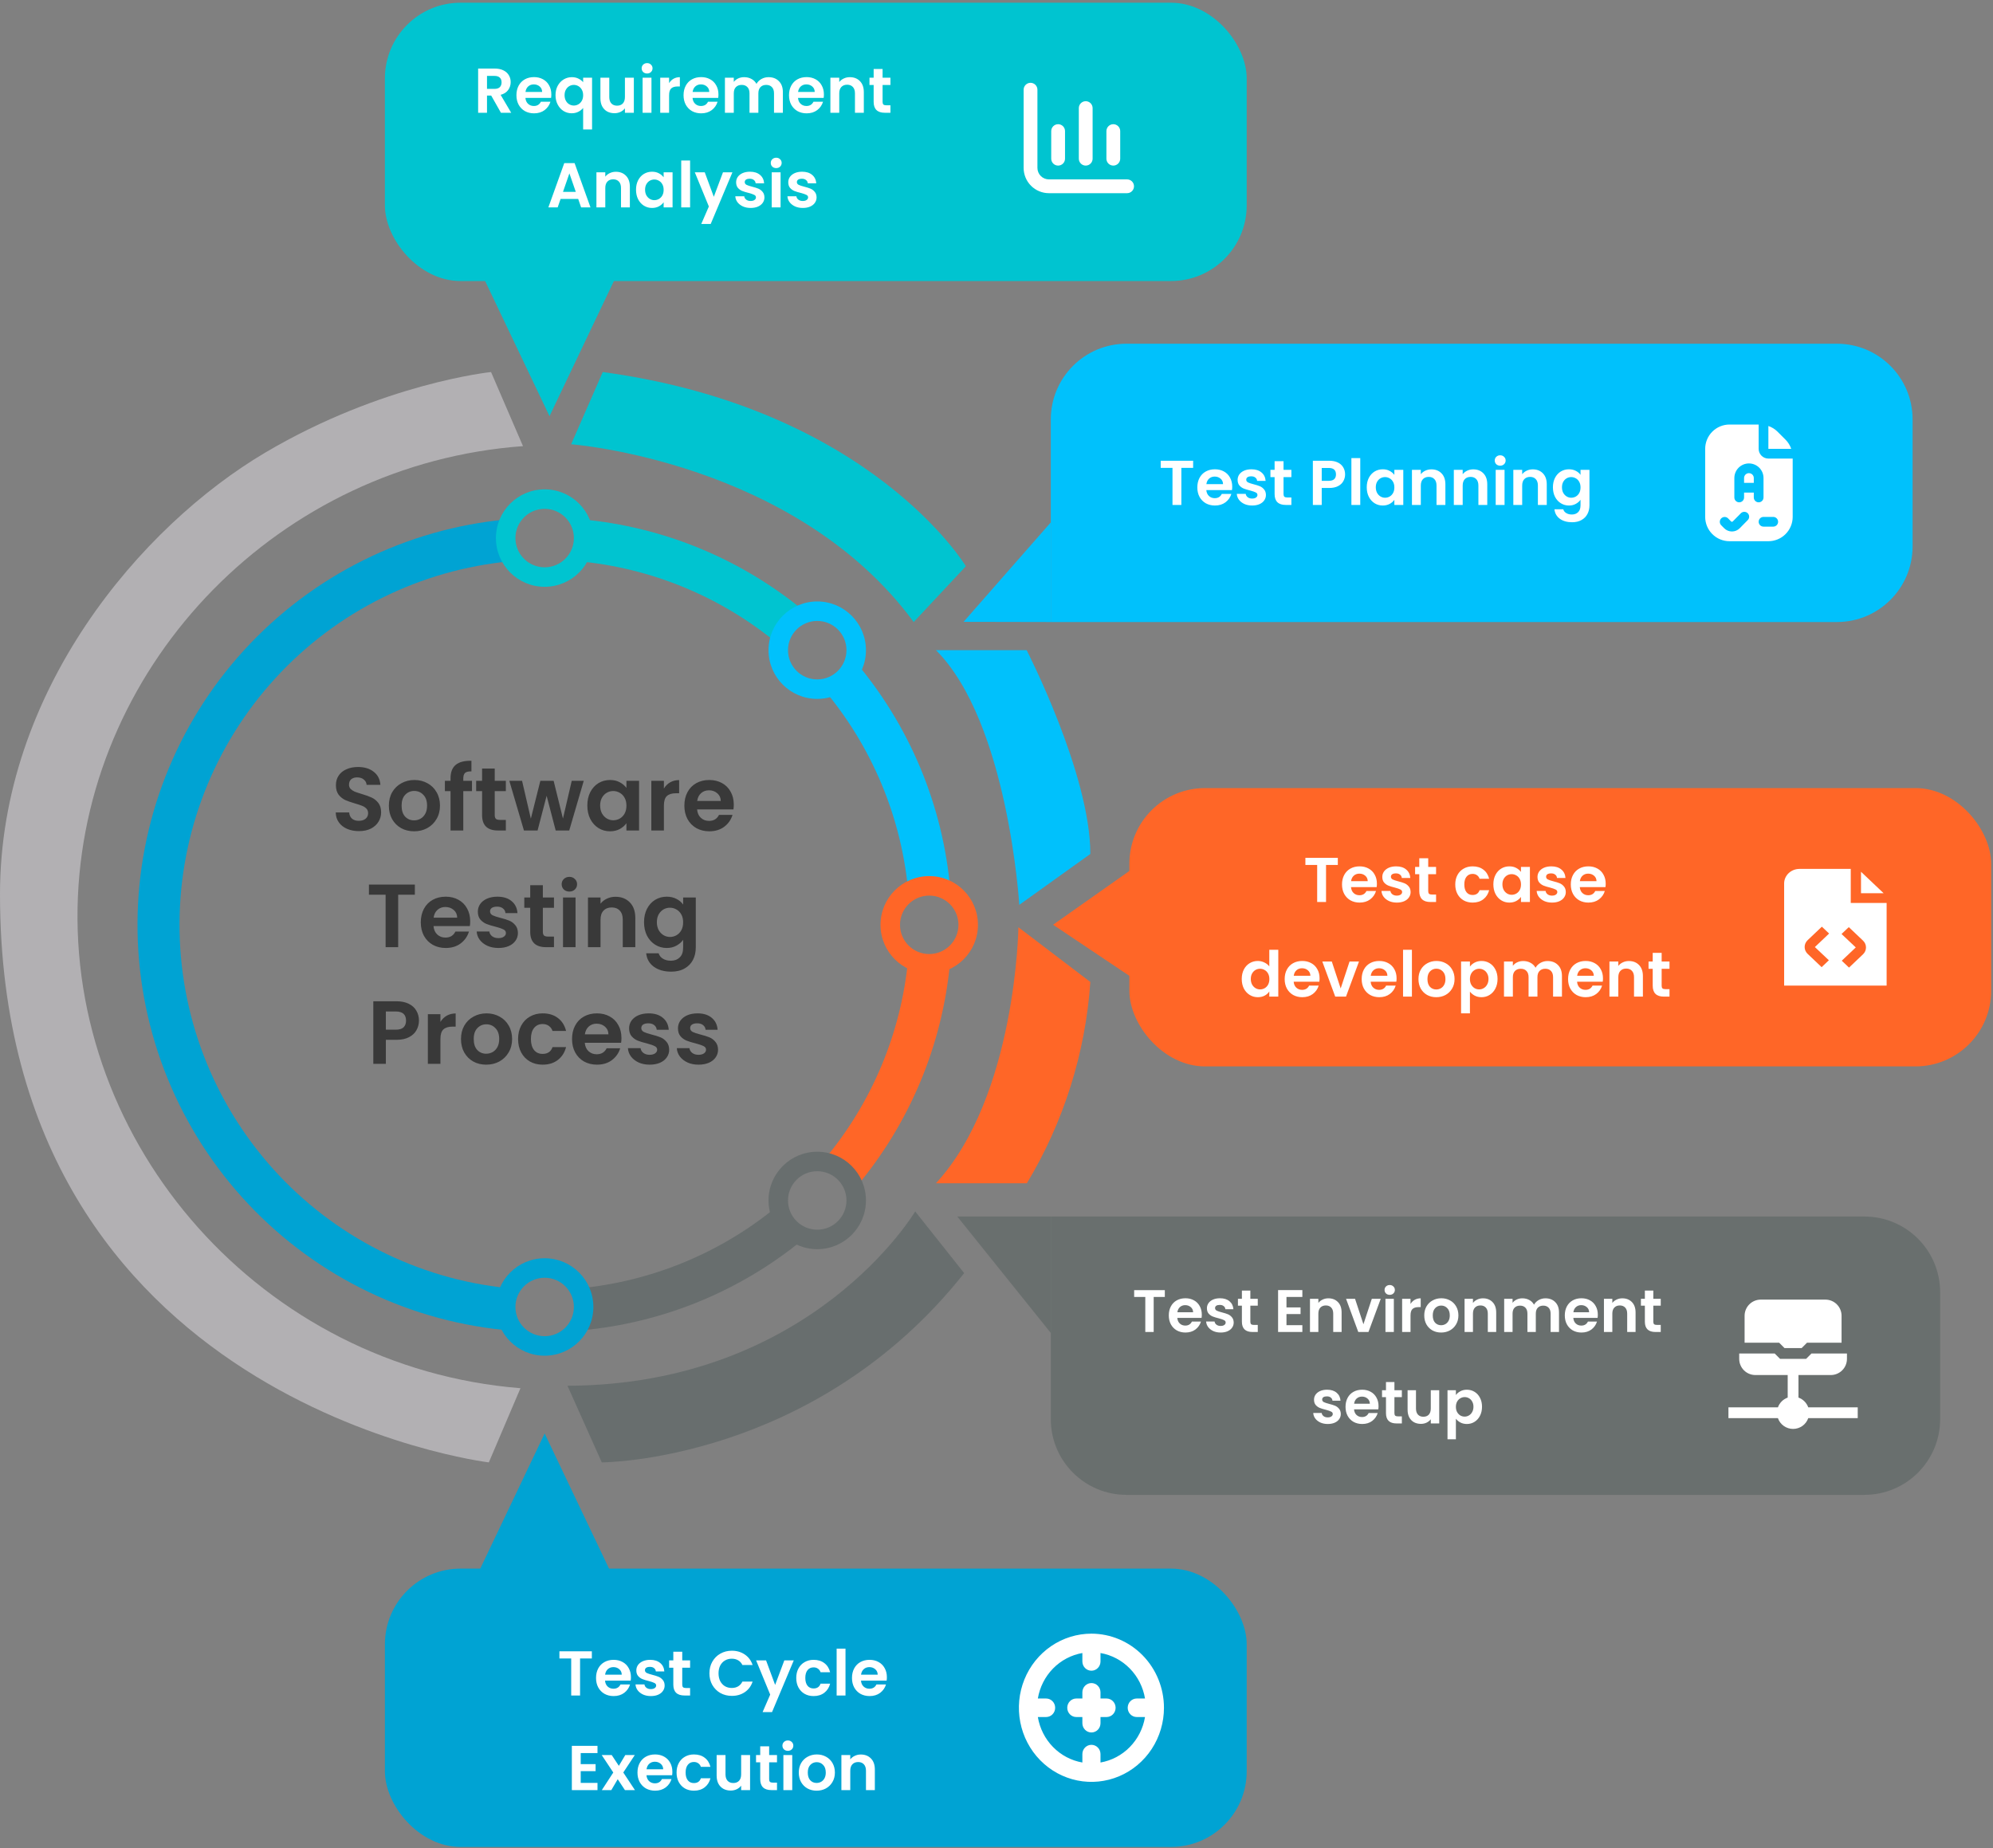 <svg width="632" height="586" viewBox="0 0 632 586" fill="none" xmlns="http://www.w3.org/2000/svg">
<rect x="0" y="0" width="632" height="586" fill="#808080" stroke="none"/>
<path d="M113.832 263.543C112.448 263.543 111.197 263.306 110.078 262.832C108.978 262.358 108.106 261.675 107.461 260.784C106.817 259.893 106.485 258.841 106.466 257.627H110.732C110.789 258.443 111.073 259.087 111.585 259.561C112.116 260.035 112.837 260.272 113.747 260.272C114.676 260.272 115.406 260.054 115.937 259.618C116.467 259.163 116.733 258.575 116.733 257.855C116.733 257.267 116.553 256.784 116.192 256.404C115.832 256.025 115.377 255.731 114.827 255.523C114.296 255.295 113.557 255.049 112.609 254.783C111.32 254.404 110.268 254.034 109.452 253.674C108.656 253.295 107.964 252.736 107.376 251.996C106.807 251.238 106.523 250.233 106.523 248.982C106.523 247.806 106.817 246.782 107.405 245.91C107.992 245.038 108.817 244.374 109.879 243.919C110.941 243.445 112.154 243.208 113.519 243.208C115.567 243.208 117.226 243.711 118.496 244.716C119.785 245.702 120.496 247.086 120.629 248.868H116.249C116.211 248.185 115.918 247.626 115.368 247.19C114.837 246.735 114.126 246.507 113.235 246.507C112.457 246.507 111.832 246.706 111.358 247.105C110.903 247.503 110.675 248.081 110.675 248.839C110.675 249.37 110.846 249.816 111.187 250.176C111.547 250.517 111.983 250.802 112.495 251.029C113.026 251.238 113.766 251.484 114.714 251.769C116.003 252.148 117.055 252.527 117.87 252.906C118.686 253.286 119.387 253.854 119.975 254.613C120.563 255.371 120.857 256.367 120.857 257.599C120.857 258.661 120.582 259.647 120.032 260.557C119.482 261.467 118.676 262.197 117.614 262.747C116.553 263.277 115.292 263.543 113.832 263.543ZM131.305 263.6C129.788 263.6 128.423 263.268 127.209 262.604C125.996 261.922 125.038 260.964 124.337 259.732C123.654 258.5 123.313 257.078 123.313 255.466C123.313 253.854 123.664 252.432 124.365 251.2C125.086 249.968 126.062 249.02 127.295 248.356C128.527 247.673 129.902 247.332 131.418 247.332C132.935 247.332 134.31 247.673 135.542 248.356C136.775 249.02 137.742 249.968 138.443 251.2C139.164 252.432 139.524 253.854 139.524 255.466C139.524 257.078 139.154 258.5 138.415 259.732C137.694 260.964 136.708 261.922 135.457 262.604C134.224 263.268 132.84 263.6 131.305 263.6ZM131.305 260.13C132.025 260.13 132.698 259.959 133.324 259.618C133.969 259.258 134.48 258.727 134.86 258.026C135.239 257.324 135.428 256.471 135.428 255.466C135.428 253.968 135.03 252.821 134.234 252.025C133.457 251.209 132.499 250.802 131.362 250.802C130.224 250.802 129.266 251.209 128.489 252.025C127.731 252.821 127.352 253.968 127.352 255.466C127.352 256.964 127.721 258.12 128.461 258.936C129.219 259.732 130.167 260.13 131.305 260.13ZM149.668 250.859H146.909V263.344H142.871V250.859H141.079V247.588H142.871V246.792C142.871 244.858 143.421 243.436 144.521 242.526C145.62 241.616 147.279 241.189 149.497 241.246V244.602C148.531 244.583 147.857 244.744 147.478 245.085C147.099 245.427 146.909 246.043 146.909 246.934V247.588H149.668V250.859ZM156.884 250.859V258.481C156.884 259.011 157.007 259.4 157.254 259.647C157.519 259.874 157.955 259.988 158.562 259.988H160.411V263.344H157.908C154.552 263.344 152.874 261.713 152.874 258.452V250.859H150.997V247.588H152.874V243.692H156.884V247.588H160.411V250.859H156.884ZM185.116 247.588L180.509 263.344H176.214L173.342 252.338L170.47 263.344H166.147L161.511 247.588H165.55L168.337 259.59L171.351 247.588H175.56L178.518 259.561L181.305 247.588H185.116ZM186.247 255.409C186.247 253.816 186.559 252.404 187.185 251.172C187.83 249.939 188.692 248.991 189.773 248.328C190.873 247.664 192.096 247.332 193.442 247.332C194.617 247.332 195.641 247.569 196.513 248.043C197.404 248.517 198.115 249.114 198.646 249.835V247.588H202.656V263.344H198.646V261.04C198.134 261.78 197.423 262.396 196.513 262.889C195.622 263.363 194.589 263.6 193.413 263.6C192.086 263.6 190.873 263.258 189.773 262.576C188.692 261.893 187.83 260.936 187.185 259.703C186.559 258.452 186.247 257.021 186.247 255.409ZM198.646 255.466C198.646 254.499 198.457 253.674 198.078 252.992C197.698 252.29 197.186 251.759 196.542 251.399C195.897 251.02 195.205 250.83 194.466 250.83C193.726 250.83 193.044 251.01 192.418 251.371C191.792 251.731 191.28 252.262 190.882 252.963C190.503 253.646 190.313 254.461 190.313 255.409C190.313 256.357 190.503 257.191 190.882 257.912C191.28 258.613 191.792 259.154 192.418 259.533C193.063 259.912 193.745 260.102 194.466 260.102C195.205 260.102 195.897 259.921 196.542 259.561C197.186 259.182 197.698 258.651 198.078 257.969C198.457 257.267 198.646 256.433 198.646 255.466ZM210.527 250.034C211.039 249.2 211.702 248.546 212.517 248.072C213.352 247.598 214.3 247.361 215.361 247.361V251.541H214.309C213.058 251.541 212.11 251.835 211.465 252.423C210.839 253.011 210.527 254.034 210.527 255.494V263.344H206.545V247.588H210.527V250.034ZM232.69 255.125C232.69 255.693 232.652 256.205 232.576 256.66H221.058C221.153 257.798 221.551 258.689 222.252 259.334C222.954 259.978 223.816 260.301 224.84 260.301C226.319 260.301 227.371 259.666 227.997 258.395H232.291C231.836 259.912 230.964 261.163 229.675 262.149C228.386 263.116 226.803 263.6 224.926 263.6C223.409 263.6 222.044 263.268 220.83 262.604C219.636 261.922 218.697 260.964 218.015 259.732C217.351 258.5 217.019 257.078 217.019 255.466C217.019 253.835 217.351 252.404 218.015 251.172C218.678 249.939 219.607 248.991 220.802 248.328C221.996 247.664 223.371 247.332 224.926 247.332C226.423 247.332 227.76 247.654 228.936 248.299C230.13 248.944 231.05 249.863 231.694 251.058C232.358 252.233 232.69 253.589 232.69 255.125ZM228.566 253.987C228.547 252.963 228.177 252.148 227.457 251.541C226.736 250.916 225.855 250.603 224.812 250.603C223.826 250.603 222.992 250.906 222.309 251.513C221.646 252.101 221.238 252.925 221.086 253.987H228.566ZM131.555 280.493V283.706H126.265V300.344H122.283V283.706H116.993V280.493H131.555ZM149.106 292.125C149.106 292.693 149.068 293.205 148.992 293.66H137.474C137.569 294.798 137.967 295.689 138.669 296.334C139.37 296.978 140.233 297.301 141.257 297.301C142.736 297.301 143.788 296.666 144.414 295.395H148.708C148.253 296.912 147.381 298.163 146.091 299.149C144.802 300.116 143.219 300.6 141.342 300.6C139.825 300.6 138.46 300.268 137.247 299.604C136.052 298.922 135.114 297.964 134.431 296.732C133.768 295.5 133.436 294.078 133.436 292.466C133.436 290.835 133.768 289.404 134.431 288.172C135.095 286.939 136.024 285.991 137.218 285.328C138.413 284.664 139.787 284.332 141.342 284.332C142.84 284.332 144.177 284.654 145.352 285.299C146.547 285.944 147.466 286.863 148.111 288.058C148.774 289.233 149.106 290.589 149.106 292.125ZM144.982 290.987C144.963 289.963 144.594 289.148 143.873 288.541C143.153 287.916 142.271 287.603 141.228 287.603C140.242 287.603 139.408 287.906 138.726 288.513C138.062 289.101 137.654 289.925 137.503 290.987H144.982ZM158.042 300.6C156.752 300.6 155.596 300.372 154.572 299.917C153.548 299.443 152.733 298.808 152.126 298.012C151.538 297.215 151.216 296.334 151.159 295.367H155.169C155.245 295.974 155.539 296.476 156.051 296.874C156.582 297.272 157.236 297.471 158.013 297.471C158.771 297.471 159.359 297.32 159.776 297.016C160.212 296.713 160.43 296.324 160.43 295.85C160.43 295.338 160.165 294.959 159.634 294.713C159.122 294.447 158.297 294.163 157.16 293.859C155.984 293.575 155.017 293.281 154.259 292.978C153.52 292.674 152.875 292.21 152.325 291.584C151.794 290.959 151.529 290.115 151.529 289.053C151.529 288.181 151.775 287.385 152.268 286.664C152.78 285.944 153.501 285.375 154.43 284.958C155.378 284.541 156.487 284.332 157.757 284.332C159.634 284.332 161.132 284.806 162.251 285.754C163.369 286.683 163.985 287.944 164.099 289.537H160.288C160.231 288.911 159.966 288.418 159.492 288.058C159.037 287.679 158.421 287.489 157.643 287.489C156.923 287.489 156.364 287.622 155.965 287.887C155.586 288.153 155.397 288.522 155.397 288.996C155.397 289.527 155.662 289.935 156.193 290.219C156.724 290.485 157.549 290.76 158.667 291.044C159.805 291.328 160.743 291.622 161.483 291.926C162.222 292.229 162.857 292.703 163.388 293.348C163.938 293.973 164.222 294.807 164.241 295.85C164.241 296.76 163.985 297.576 163.474 298.296C162.981 299.017 162.26 299.585 161.312 300.002C160.383 300.401 159.293 300.6 158.042 300.6ZM172.145 287.859V295.481C172.145 296.011 172.269 296.4 172.515 296.647C172.781 296.874 173.217 296.988 173.823 296.988H175.672V300.344H173.169C169.813 300.344 168.135 298.713 168.135 295.452V287.859H166.258V284.588H168.135V280.692H172.145V284.588H175.672V287.859H172.145ZM180.555 282.711C179.853 282.711 179.266 282.493 178.792 282.057C178.337 281.602 178.109 281.043 178.109 280.379C178.109 279.715 178.337 279.166 178.792 278.73C179.266 278.274 179.853 278.047 180.555 278.047C181.256 278.047 181.835 278.274 182.29 278.73C182.764 279.166 183.001 279.715 183.001 280.379C183.001 281.043 182.764 281.602 182.29 282.057C181.835 282.493 181.256 282.711 180.555 282.711ZM182.517 284.588V300.344H178.536V284.588H182.517ZM195.182 284.361C197.059 284.361 198.576 284.958 199.732 286.152C200.889 287.328 201.467 288.977 201.467 291.101V300.344H197.486V291.641C197.486 290.39 197.173 289.432 196.547 288.769C195.922 288.086 195.068 287.745 193.988 287.745C192.888 287.745 192.016 288.086 191.371 288.769C190.745 289.432 190.433 290.39 190.433 291.641V300.344H186.451V284.588H190.433V286.55C190.964 285.868 191.637 285.337 192.452 284.958C193.286 284.56 194.196 284.361 195.182 284.361ZM211.425 284.332C212.601 284.332 213.634 284.569 214.525 285.043C215.416 285.498 216.118 286.095 216.629 286.835V284.588H220.639V300.458C220.639 301.917 220.346 303.216 219.758 304.354C219.17 305.51 218.288 306.42 217.113 307.084C215.937 307.767 214.515 308.108 212.847 308.108C210.61 308.108 208.771 307.586 207.33 306.544C205.908 305.501 205.102 304.079 204.912 302.278H208.865C209.074 302.998 209.52 303.567 210.202 303.984C210.904 304.42 211.747 304.638 212.733 304.638C213.89 304.638 214.828 304.287 215.549 303.586C216.269 302.903 216.629 301.861 216.629 300.458V298.012C216.118 298.751 215.407 299.367 214.496 299.86C213.605 300.353 212.582 300.6 211.425 300.6C210.098 300.6 208.884 300.258 207.785 299.576C206.685 298.893 205.813 297.936 205.168 296.703C204.543 295.452 204.23 294.021 204.23 292.409C204.23 290.816 204.543 289.404 205.168 288.172C205.813 286.939 206.676 285.991 207.756 285.328C208.856 284.664 210.079 284.332 211.425 284.332ZM216.629 292.466C216.629 291.499 216.44 290.674 216.061 289.992C215.681 289.29 215.17 288.759 214.525 288.399C213.88 288.02 213.188 287.83 212.449 287.83C211.709 287.83 211.027 288.01 210.401 288.371C209.775 288.731 209.264 289.262 208.865 289.963C208.486 290.646 208.297 291.461 208.297 292.409C208.297 293.357 208.486 294.191 208.865 294.912C209.264 295.613 209.775 296.154 210.401 296.533C211.046 296.912 211.728 297.102 212.449 297.102C213.188 297.102 213.88 296.921 214.525 296.561C215.17 296.182 215.681 295.651 216.061 294.969C216.44 294.267 216.629 293.433 216.629 292.466ZM132.855 323.636C132.855 324.698 132.599 325.693 132.087 326.622C131.594 327.551 130.807 328.3 129.726 328.869C128.665 329.437 127.318 329.722 125.688 329.722H122.36V337.344H118.379V317.493H125.688C127.224 317.493 128.532 317.758 129.613 318.289C130.693 318.82 131.499 319.55 132.03 320.479C132.58 321.408 132.855 322.46 132.855 323.636ZM125.517 326.508C126.617 326.508 127.432 326.262 127.963 325.769C128.494 325.257 128.759 324.546 128.759 323.636C128.759 321.702 127.679 320.735 125.517 320.735H122.36V326.508H125.517ZM139.663 324.034C140.175 323.2 140.839 322.546 141.654 322.072C142.488 321.598 143.436 321.361 144.498 321.361V325.541H143.446C142.194 325.541 141.246 325.835 140.602 326.423C139.976 327.011 139.663 328.034 139.663 329.494V337.344H135.682V321.588H139.663V324.034ZM154.176 337.6C152.659 337.6 151.294 337.268 150.081 336.604C148.867 335.922 147.91 334.964 147.208 333.732C146.526 332.5 146.184 331.078 146.184 329.466C146.184 327.854 146.535 326.432 147.237 325.2C147.957 323.968 148.934 323.02 150.166 322.356C151.398 321.673 152.773 321.332 154.29 321.332C155.806 321.332 157.181 321.673 158.413 322.356C159.646 323.02 160.613 323.968 161.314 325.2C162.035 326.432 162.395 327.854 162.395 329.466C162.395 331.078 162.025 332.5 161.286 333.732C160.565 334.964 159.579 335.922 158.328 336.604C157.096 337.268 155.712 337.6 154.176 337.6ZM154.176 334.13C154.896 334.13 155.569 333.959 156.195 333.618C156.84 333.258 157.352 332.727 157.731 332.026C158.11 331.324 158.3 330.471 158.3 329.466C158.3 327.968 157.902 326.821 157.105 326.025C156.328 325.209 155.37 324.802 154.233 324.802C153.095 324.802 152.138 325.209 151.36 326.025C150.602 326.821 150.223 327.968 150.223 329.466C150.223 330.964 150.593 332.12 151.332 332.936C152.09 333.732 153.038 334.13 154.176 334.13ZM164.292 329.466C164.292 327.835 164.624 326.413 165.287 325.2C165.951 323.968 166.87 323.02 168.046 322.356C169.221 321.673 170.568 321.332 172.084 321.332C174.037 321.332 175.649 321.825 176.919 322.811C178.208 323.778 179.071 325.143 179.507 326.906H175.213C174.985 326.224 174.597 325.693 174.047 325.314C173.516 324.916 172.852 324.716 172.056 324.716C170.918 324.716 170.018 325.134 169.354 325.968C168.691 326.783 168.359 327.949 168.359 329.466C168.359 330.964 168.691 332.13 169.354 332.964C170.018 333.779 170.918 334.187 172.056 334.187C173.667 334.187 174.72 333.466 175.213 332.026H179.507C179.071 333.732 178.208 335.088 176.919 336.092C175.63 337.097 174.018 337.6 172.084 337.6C170.568 337.6 169.221 337.268 168.046 336.604C166.87 335.922 165.951 334.974 165.287 333.76C164.624 332.528 164.292 331.096 164.292 329.466ZM197.07 329.125C197.07 329.693 197.033 330.205 196.957 330.66H185.439C185.533 331.798 185.932 332.689 186.633 333.334C187.335 333.978 188.197 334.301 189.221 334.301C190.7 334.301 191.752 333.666 192.378 332.395H196.672C196.217 333.912 195.345 335.163 194.056 336.149C192.767 337.116 191.183 337.6 189.306 337.6C187.79 337.6 186.424 337.268 185.211 336.604C184.017 335.922 183.078 334.964 182.396 333.732C181.732 332.5 181.4 331.078 181.4 329.466C181.4 327.835 181.732 326.404 182.396 325.172C183.059 323.939 183.988 322.991 185.183 322.328C186.377 321.664 187.752 321.332 189.306 321.332C190.804 321.332 192.141 321.654 193.316 322.299C194.511 322.944 195.43 323.863 196.075 325.058C196.739 326.233 197.07 327.589 197.07 329.125ZM192.947 327.987C192.928 326.963 192.558 326.148 191.838 325.541C191.117 324.916 190.235 324.603 189.193 324.603C188.207 324.603 187.372 324.906 186.69 325.513C186.026 326.101 185.619 326.925 185.467 327.987H192.947ZM206.006 337.6C204.717 337.6 203.56 337.372 202.536 336.917C201.512 336.443 200.697 335.808 200.09 335.012C199.503 334.215 199.18 333.334 199.123 332.367H203.133C203.209 332.974 203.503 333.476 204.015 333.874C204.546 334.272 205.2 334.471 205.977 334.471C206.736 334.471 207.324 334.32 207.741 334.016C208.177 333.713 208.395 333.324 208.395 332.85C208.395 332.338 208.129 331.959 207.599 331.713C207.087 331.447 206.262 331.163 205.124 330.859C203.949 330.575 202.982 330.281 202.223 329.978C201.484 329.674 200.839 329.21 200.289 328.584C199.759 327.959 199.493 327.115 199.493 326.053C199.493 325.181 199.74 324.385 200.233 323.664C200.745 322.944 201.465 322.375 202.394 321.958C203.342 321.541 204.451 321.332 205.721 321.332C207.599 321.332 209.096 321.806 210.215 322.754C211.334 323.683 211.95 324.944 212.064 326.537H208.253C208.196 325.911 207.93 325.418 207.456 325.058C207.001 324.679 206.385 324.489 205.608 324.489C204.887 324.489 204.328 324.622 203.93 324.887C203.551 325.153 203.361 325.522 203.361 325.996C203.361 326.527 203.626 326.935 204.157 327.219C204.688 327.485 205.513 327.76 206.632 328.044C207.769 328.328 208.708 328.622 209.447 328.926C210.187 329.229 210.822 329.703 211.353 330.348C211.902 330.973 212.187 331.807 212.206 332.85C212.206 333.76 211.95 334.576 211.438 335.296C210.945 336.017 210.224 336.585 209.276 337.002C208.347 337.401 207.257 337.6 206.006 337.6ZM221.503 337.6C220.214 337.6 219.058 337.372 218.034 336.917C217.01 336.443 216.195 335.808 215.588 335.012C215 334.215 214.678 333.334 214.621 332.367H218.631C218.707 332.974 219.001 333.476 219.513 333.874C220.043 334.272 220.698 334.471 221.475 334.471C222.233 334.471 222.821 334.32 223.238 334.016C223.674 333.713 223.892 333.324 223.892 332.85C223.892 332.338 223.627 331.959 223.096 331.713C222.584 331.447 221.759 331.163 220.622 330.859C219.446 330.575 218.479 330.281 217.721 329.978C216.981 329.674 216.337 329.21 215.787 328.584C215.256 327.959 214.991 327.115 214.991 326.053C214.991 325.181 215.237 324.385 215.73 323.664C216.242 322.944 216.962 322.375 217.891 321.958C218.839 321.541 219.949 321.332 221.219 321.332C223.096 321.332 224.594 321.806 225.712 322.754C226.831 323.683 227.447 324.944 227.561 326.537H223.75C223.693 325.911 223.428 325.418 222.954 325.058C222.499 324.679 221.883 324.489 221.105 324.489C220.385 324.489 219.825 324.622 219.427 324.887C219.048 325.153 218.858 325.522 218.858 325.996C218.858 326.527 219.124 326.935 219.655 327.219C220.186 327.485 221.01 327.76 222.129 328.044C223.267 328.328 224.205 328.622 224.945 328.926C225.684 329.229 226.319 329.703 226.85 330.348C227.4 330.973 227.684 331.807 227.703 332.85C227.703 333.76 227.447 334.576 226.935 335.296C226.442 336.017 225.722 336.585 224.774 337.002C223.845 337.401 222.755 337.6 221.503 337.6Z" fill="#393939"/>
<path d="M165.846 141.466C88.629 147.089 28.055 209.694 24.713 284.125C21.213 363.031 83.068 433.596 165.04 440.195L155.015 463.717C155.015 463.717 0 445.013 0 283.505C0 219.224 44.632 166.809 84.231 143.446C121.413 121.495 155.715 117.971 155.715 117.971L165.846 141.466Z" fill="#B2B0B3"/>
<path d="M191.14 117.971L181.115 140.872C181.115 140.872 252.217 146.231 289.742 197.246L306.292 179.546C306.292 179.546 276.217 129.547 191.14 117.971Z" fill="#00C4D0"/>
<path d="M296.809 206.17H325.564C325.564 206.17 345.759 245.465 345.759 270.781L323.226 286.924C323.226 286.924 319.725 229.071 296.809 206.17Z" fill="#00C1FC"/>
<path d="M322.948 294.025C322.948 294.025 322.288 347.483 296.809 375.202H325.63C337.3 355.821 344.2 333.948 345.759 311.383L322.948 294.025Z" fill="#FF6627"/>
<path d="M179.951 439.417L190.835 463.717C190.835 463.717 258.264 463.638 305.749 403.699L290.216 384.138C290.216 384.138 257.644 439.113 179.951 439.417Z" fill="#686E6E"/>
<rect x="122.055" y="0.859" width="273.284" height="88.256" rx="24" fill="#00C4D0"/>
<path d="M333.221 132.989C333.221 119.734 343.966 108.989 357.221 108.989H582.505C595.76 108.989 606.505 119.734 606.505 132.989V173.245C606.505 186.5 595.76 197.245 582.505 197.245H333.221V132.989Z" fill="#00C1FC"/>
<rect x="358.133" y="249.896" width="273.284" height="88.256" rx="24" fill="#FF6627"/>
<path d="M333.221 385.754H591.238C604.493 385.754 615.238 396.499 615.238 409.754V450.01C615.238 463.265 604.493 474.01 591.238 474.01H357.221C343.966 474.01 333.221 463.265 333.221 450.01V385.754Z" fill="#696F6E"/>
<path d="M174.254 131.969L153.453 88.31L195.055 88.31L174.254 131.969Z" fill="#00C4D0"/>
<rect x="395.34" y="585.652" width="273.284" height="88.256" rx="24" transform="rotate(-180 395.34 585.652)" fill="#00A3D3"/>
<path d="M172.713 454.543L193.514 498.202L151.911 498.202L172.713 454.543Z" fill="#00A3D3"/>
<path d="M255.644 194.3C235.431 177.36 210.514 167.017 184.247 164.661L183.057 177.932C206.613 180.045 228.958 189.321 247.085 204.512L255.644 194.3Z" fill="#00C4D0"/>
<path d="M301.384 282.597C299.146 255.578 288.459 229.949 270.838 209.344L260.712 218.003C276.514 236.482 286.098 259.466 288.105 283.697L301.384 282.597Z" fill="#00C1FC"/>
<path d="M271.534 376.348C288.411 356.277 298.776 331.542 301.249 305.436L287.984 304.179C285.766 327.591 276.471 349.773 261.336 367.773L271.534 376.348Z" fill="#FF6627"/>
<path d="M184.598 421.82C210.212 419.452 234.535 409.487 254.447 393.203L246.012 382.889C228.155 397.492 206.342 406.428 183.372 408.552L184.598 421.82Z" fill="#686E6E"/>
<path d="M159.614 421.702C127.714 418.449 98.165 403.441 76.721 379.6C55.276 355.76 43.471 324.792 43.603 292.726C43.734 260.66 55.794 229.791 77.433 206.127C99.072 182.463 128.743 167.699 160.669 164.708L161.912 177.974C133.281 180.656 106.672 193.897 87.266 215.119C67.86 236.341 57.045 264.024 56.927 292.781C56.809 321.538 67.396 349.309 86.627 370.689C105.859 392.07 132.358 405.529 160.966 408.446L159.614 421.702Z" fill="#00A3D3"/>
<path d="M188.163 170.62C188.163 179.153 181.246 186.07 172.713 186.07C164.181 186.07 157.264 179.153 157.264 170.62C157.264 162.088 164.181 155.171 172.713 155.171C181.246 155.171 188.163 162.088 188.163 170.62ZM163.444 170.62C163.444 175.74 167.594 179.89 172.713 179.89C177.833 179.89 181.983 175.74 181.983 170.62C181.983 165.501 177.833 161.351 172.713 161.351C167.594 161.351 163.444 165.501 163.444 170.62Z" fill="#00C4D0"/>
<path d="M274.602 206.168C274.602 214.701 267.685 221.618 259.153 221.618C250.62 221.618 243.703 214.701 243.703 206.168C243.703 197.636 250.62 190.719 259.153 190.719C267.685 190.719 274.602 197.636 274.602 206.168ZM249.883 206.168C249.883 211.288 254.033 215.438 259.153 215.438C264.272 215.438 268.422 211.288 268.422 206.168C268.422 201.049 264.272 196.899 259.153 196.899C254.033 196.899 249.883 201.049 249.883 206.168Z" fill="#00C1FC"/>
<path d="M310.118 293.256C310.118 301.789 303.201 308.706 294.668 308.706C286.136 308.706 279.219 301.789 279.219 293.256C279.219 284.724 286.136 277.807 294.668 277.807C303.201 277.807 310.118 284.724 310.118 293.256ZM285.399 293.256C285.399 298.376 289.549 302.526 294.668 302.526C299.788 302.526 303.938 298.376 303.938 293.256C303.938 288.137 299.788 283.986 294.668 283.986C289.549 283.986 285.399 288.137 285.399 293.256Z" fill="#FF6627"/>
<path d="M274.602 380.657C274.602 389.189 267.685 396.106 259.153 396.106C250.62 396.106 243.703 389.189 243.703 380.657C243.703 372.124 250.62 365.207 259.153 365.207C267.685 365.207 274.602 372.124 274.602 380.657ZM249.883 380.657C249.883 385.776 254.033 389.926 259.153 389.926C264.272 389.926 268.422 385.776 268.422 380.657C268.422 375.537 264.272 371.387 259.153 371.387C254.033 371.387 249.883 375.537 249.883 380.657Z" fill="#686E6E"/>
<path d="M188.163 414.434C188.163 422.967 181.246 429.884 172.713 429.884C164.181 429.884 157.264 422.967 157.264 414.434C157.264 405.901 164.181 398.984 172.713 398.984C181.246 398.984 188.163 405.901 188.163 414.434ZM163.444 414.434C163.444 419.554 167.594 423.704 172.713 423.704C177.833 423.704 181.983 419.554 181.983 414.434C181.983 409.314 177.833 405.164 172.713 405.164C167.594 405.164 163.444 409.314 163.444 414.434Z" fill="#00A3D3"/>
<path d="M333.219 197.246V165.643L305.547 197.188L333.219 197.246Z" fill="#00C1FC"/>
<path d="M333.266 385.755L303.568 385.755L333.266 422.734L333.266 385.755Z" fill="#696F6E"/>
<path d="M358.641 309.773V275.82L333.943 293.226L358.641 309.773Z" fill="#FF6627"/>
<path d="M158.852 35.758L155.759 30.295H154.433V35.758H151.621V21.739H156.884C157.968 21.739 158.892 21.933 159.655 22.321C160.419 22.696 160.988 23.212 161.363 23.868C161.751 24.51 161.945 25.233 161.945 26.037C161.945 26.961 161.677 27.798 161.142 28.547C160.606 29.284 159.809 29.793 158.752 30.074L162.106 35.758H158.852ZM154.433 28.186H156.783C157.546 28.186 158.116 28.005 158.49 27.644C158.865 27.269 159.053 26.753 159.053 26.097C159.053 25.454 158.865 24.959 158.49 24.611C158.116 24.249 157.546 24.069 156.783 24.069H154.433V28.186ZM174.832 29.953C174.832 30.355 174.805 30.716 174.752 31.038H166.617C166.684 31.841 166.965 32.471 167.461 32.926C167.956 33.381 168.565 33.609 169.289 33.609C170.333 33.609 171.076 33.16 171.518 32.263H174.551C174.229 33.334 173.613 34.218 172.703 34.914C171.792 35.597 170.674 35.939 169.349 35.939C168.278 35.939 167.314 35.704 166.457 35.236C165.613 34.754 164.95 34.077 164.468 33.207C164 32.337 163.765 31.332 163.765 30.194C163.765 29.043 164 28.032 164.468 27.162C164.937 26.291 165.593 25.622 166.436 25.153C167.28 24.684 168.251 24.45 169.349 24.45C170.407 24.45 171.351 24.678 172.181 25.133C173.024 25.588 173.674 26.238 174.129 27.081C174.598 27.911 174.832 28.869 174.832 29.953ZM171.92 29.15C171.906 28.427 171.645 27.851 171.136 27.423C170.627 26.981 170.005 26.76 169.268 26.76C168.572 26.76 167.983 26.974 167.501 27.403C167.032 27.818 166.744 28.4 166.637 29.15H171.92ZM176.161 30.174C176.161 29.063 176.389 28.079 176.844 27.222C177.313 26.352 177.942 25.675 178.732 25.193C179.522 24.711 180.392 24.47 181.343 24.47C182.133 24.47 182.829 24.624 183.432 24.932C184.048 25.227 184.543 25.608 184.918 26.077V24.631H187.75V41.06H184.918V34.231C184.543 34.713 184.041 35.115 183.412 35.437C182.782 35.758 182.073 35.919 181.283 35.919C180.346 35.919 179.482 35.678 178.692 35.195C177.915 34.7 177.299 34.017 176.844 33.147C176.389 32.276 176.161 31.286 176.161 30.174ZM184.918 30.194C184.918 29.512 184.778 28.922 184.496 28.427C184.215 27.931 183.847 27.557 183.392 27.302C182.95 27.048 182.475 26.921 181.966 26.921C181.47 26.921 180.995 27.048 180.54 27.302C180.098 27.557 179.736 27.931 179.455 28.427C179.174 28.909 179.033 29.491 179.033 30.174C179.033 30.857 179.174 31.453 179.455 31.962C179.736 32.457 180.098 32.832 180.54 33.087C180.995 33.341 181.47 33.468 181.966 33.468C182.475 33.468 182.95 33.341 183.392 33.087C183.847 32.832 184.215 32.457 184.496 31.962C184.778 31.466 184.918 30.877 184.918 30.194ZM201.001 24.631V35.758H198.169V34.352C197.807 34.834 197.332 35.215 196.743 35.497C196.167 35.764 195.538 35.898 194.855 35.898C193.984 35.898 193.215 35.718 192.545 35.356C191.876 34.981 191.347 34.439 190.958 33.729C190.583 33.006 190.396 32.149 190.396 31.158V24.631H193.208V30.757C193.208 31.64 193.429 32.323 193.871 32.805C194.312 33.274 194.915 33.508 195.678 33.508C196.455 33.508 197.064 33.274 197.506 32.805C197.948 32.323 198.169 31.64 198.169 30.757V24.631H201.001ZM205.201 23.305C204.706 23.305 204.291 23.151 203.956 22.843C203.634 22.522 203.474 22.127 203.474 21.658C203.474 21.19 203.634 20.801 203.956 20.493C204.291 20.172 204.706 20.011 205.201 20.011C205.696 20.011 206.105 20.172 206.426 20.493C206.761 20.801 206.928 21.19 206.928 21.658C206.928 22.127 206.761 22.522 206.426 22.843C206.105 23.151 205.696 23.305 205.201 23.305ZM206.587 24.631V35.758H203.775V24.631H206.587ZM212.177 26.358C212.538 25.769 213.007 25.307 213.583 24.972C214.172 24.638 214.841 24.47 215.591 24.47V27.423H214.848C213.964 27.423 213.295 27.63 212.84 28.045C212.398 28.46 212.177 29.183 212.177 30.214V35.758H209.365V24.631H212.177V26.358ZM227.829 29.953C227.829 30.355 227.802 30.716 227.749 31.038H219.614C219.681 31.841 219.962 32.471 220.458 32.926C220.953 33.381 221.562 33.609 222.285 33.609C223.33 33.609 224.073 33.16 224.515 32.263H227.548C227.226 33.334 226.61 34.218 225.7 34.914C224.789 35.597 223.671 35.939 222.346 35.939C221.275 35.939 220.31 35.704 219.454 35.236C218.61 34.754 217.947 34.077 217.465 33.207C216.996 32.337 216.762 31.332 216.762 30.194C216.762 29.043 216.996 28.032 217.465 27.162C217.934 26.291 218.59 25.622 219.433 25.153C220.277 24.684 221.248 24.45 222.346 24.45C223.404 24.45 224.347 24.678 225.178 25.133C226.021 25.588 226.671 26.238 227.126 27.081C227.595 27.911 227.829 28.869 227.829 29.953ZM224.917 29.15C224.903 28.427 224.642 27.851 224.133 27.423C223.624 26.981 223.002 26.76 222.265 26.76C221.569 26.76 220.98 26.974 220.498 27.403C220.029 27.818 219.741 28.4 219.634 29.15H224.917ZM243.7 24.47C245.065 24.47 246.163 24.892 246.993 25.735C247.837 26.566 248.259 27.731 248.259 29.23V35.758H245.447V29.612C245.447 28.742 245.226 28.079 244.784 27.623C244.342 27.155 243.74 26.921 242.976 26.921C242.213 26.921 241.604 27.155 241.149 27.623C240.707 28.079 240.486 28.742 240.486 29.612V35.758H237.674V29.612C237.674 28.742 237.453 28.079 237.011 27.623C236.569 27.155 235.967 26.921 235.204 26.921C234.427 26.921 233.811 27.155 233.356 27.623C232.914 28.079 232.693 28.742 232.693 29.612V35.758H229.881V24.631H232.693V25.977C233.055 25.508 233.517 25.14 234.079 24.872C234.655 24.604 235.284 24.47 235.967 24.47C236.837 24.47 237.614 24.658 238.297 25.033C238.98 25.394 239.509 25.916 239.883 26.599C240.245 25.956 240.767 25.441 241.45 25.053C242.146 24.664 242.896 24.47 243.7 24.47ZM261.271 29.953C261.271 30.355 261.244 30.716 261.19 31.038H253.056C253.123 31.841 253.404 32.471 253.9 32.926C254.395 33.381 255.004 33.609 255.727 33.609C256.772 33.609 257.515 33.16 257.957 32.263H260.989C260.668 33.334 260.052 34.218 259.142 34.914C258.231 35.597 257.113 35.939 255.788 35.939C254.716 35.939 253.752 35.704 252.895 35.236C252.052 34.754 251.389 34.077 250.907 33.207C250.438 32.337 250.204 31.332 250.204 30.194C250.204 29.043 250.438 28.032 250.907 27.162C251.376 26.291 252.032 25.622 252.875 25.153C253.719 24.684 254.69 24.45 255.788 24.45C256.845 24.45 257.789 24.678 258.619 25.133C259.463 25.588 260.112 26.238 260.568 27.081C261.036 27.911 261.271 28.869 261.271 29.953ZM258.358 29.15C258.345 28.427 258.084 27.851 257.575 27.423C257.066 26.981 256.444 26.76 255.707 26.76C255.011 26.76 254.422 26.974 253.94 27.403C253.471 27.818 253.183 28.4 253.076 29.15H258.358ZM269.489 24.47C270.815 24.47 271.886 24.892 272.703 25.735C273.519 26.566 273.928 27.731 273.928 29.23V35.758H271.116V29.612C271.116 28.728 270.895 28.052 270.453 27.583C270.011 27.101 269.409 26.86 268.646 26.86C267.869 26.86 267.253 27.101 266.798 27.583C266.356 28.052 266.135 28.728 266.135 29.612V35.758H263.323V24.631H266.135V26.017C266.51 25.535 266.985 25.16 267.561 24.892C268.15 24.611 268.793 24.47 269.489 24.47ZM279.876 26.941V32.323C279.876 32.698 279.963 32.973 280.137 33.147C280.324 33.307 280.632 33.388 281.061 33.388H282.366V35.758H280.599C278.229 35.758 277.044 34.606 277.044 32.303V26.941H275.718V24.631H277.044V21.879H279.876V24.631H282.366V26.941H279.876ZM183.352 63.087H177.769L176.845 65.758H173.893L178.934 51.719H182.208L187.249 65.758H184.276L183.352 63.087ZM182.589 60.837L180.561 54.972L178.532 60.837H182.589ZM195.299 54.47C196.625 54.47 197.696 54.892 198.513 55.736C199.33 56.566 199.738 57.731 199.738 59.23V65.758H196.926V59.612C196.926 58.728 196.705 58.052 196.263 57.583C195.821 57.101 195.219 56.86 194.456 56.86C193.679 56.86 193.063 57.101 192.608 57.583C192.166 58.052 191.945 58.728 191.945 59.612V65.758H189.133V54.631H191.945V56.017C192.32 55.535 192.795 55.16 193.371 54.892C193.96 54.611 194.603 54.47 195.299 54.47ZM201.689 60.154C201.689 59.029 201.91 58.032 202.352 57.162C202.807 56.291 203.416 55.622 204.179 55.153C204.956 54.684 205.82 54.45 206.77 54.45C207.6 54.45 208.323 54.617 208.939 54.952C209.569 55.287 210.071 55.709 210.446 56.218V54.631H213.278V65.758H210.446V64.131C210.084 64.653 209.582 65.088 208.939 65.436C208.31 65.771 207.58 65.939 206.75 65.939C205.813 65.939 204.956 65.698 204.179 65.216C203.416 64.734 202.807 64.057 202.352 63.187C201.91 62.303 201.689 61.292 201.689 60.154ZM210.446 60.194C210.446 59.511 210.312 58.929 210.044 58.447C209.776 57.952 209.415 57.577 208.959 57.322C208.504 57.054 208.016 56.92 207.493 56.92C206.971 56.92 206.489 57.048 206.047 57.302C205.605 57.557 205.244 57.931 204.963 58.427C204.695 58.909 204.561 59.485 204.561 60.154C204.561 60.824 204.695 61.413 204.963 61.922C205.244 62.417 205.605 62.799 206.047 63.066C206.502 63.334 206.984 63.468 207.493 63.468C208.016 63.468 208.504 63.341 208.959 63.087C209.415 62.819 209.776 62.444 210.044 61.962C210.312 61.466 210.446 60.877 210.446 60.194ZM218.836 50.895V65.758H216.024V50.895H218.836ZM232.259 54.631L225.37 71.02H222.377L224.787 65.477L220.329 54.631H223.482L226.354 62.404L229.266 54.631H232.259ZM238.033 65.939C237.122 65.939 236.305 65.778 235.582 65.457C234.859 65.122 234.283 64.673 233.855 64.111C233.44 63.548 233.212 62.926 233.172 62.243H236.004C236.058 62.672 236.265 63.026 236.627 63.307C237.002 63.589 237.464 63.729 238.012 63.729C238.548 63.729 238.963 63.622 239.258 63.408C239.566 63.194 239.72 62.919 239.72 62.584C239.72 62.223 239.532 61.955 239.157 61.781C238.796 61.594 238.213 61.393 237.41 61.178C236.58 60.978 235.897 60.77 235.361 60.556C234.839 60.342 234.384 60.014 233.996 59.572C233.621 59.13 233.433 58.534 233.433 57.784C233.433 57.168 233.607 56.606 233.955 56.097C234.317 55.588 234.826 55.187 235.482 54.892C236.151 54.597 236.935 54.45 237.832 54.45C239.157 54.45 240.215 54.785 241.005 55.454C241.795 56.111 242.23 57.001 242.311 58.126H239.619C239.579 57.684 239.392 57.336 239.057 57.081C238.736 56.813 238.3 56.679 237.751 56.679C237.243 56.679 236.848 56.773 236.566 56.961C236.299 57.148 236.165 57.409 236.165 57.744C236.165 58.119 236.352 58.407 236.727 58.608C237.102 58.795 237.684 58.989 238.474 59.19C239.278 59.391 239.941 59.599 240.463 59.813C240.985 60.027 241.434 60.362 241.809 60.817C242.197 61.259 242.398 61.848 242.411 62.584C242.411 63.227 242.23 63.803 241.869 64.312C241.521 64.82 241.012 65.222 240.342 65.517C239.686 65.798 238.916 65.939 238.033 65.939ZM246.145 53.305C245.65 53.305 245.235 53.151 244.9 52.843C244.579 52.522 244.418 52.127 244.418 51.658C244.418 51.19 244.579 50.801 244.9 50.493C245.235 50.172 245.65 50.011 246.145 50.011C246.641 50.011 247.049 50.172 247.37 50.493C247.705 50.801 247.873 51.19 247.873 51.658C247.873 52.127 247.705 52.522 247.37 52.843C247.049 53.151 246.641 53.305 246.145 53.305ZM247.531 54.631V65.758H244.719V54.631H247.531ZM254.567 65.939C253.657 65.939 252.84 65.778 252.117 65.457C251.394 65.122 250.818 64.673 250.39 64.111C249.974 63.548 249.747 62.926 249.707 62.243H252.539C252.592 62.672 252.8 63.026 253.161 63.307C253.536 63.589 253.998 63.729 254.547 63.729C255.083 63.729 255.498 63.622 255.792 63.408C256.1 63.194 256.254 62.919 256.254 62.584C256.254 62.223 256.067 61.955 255.692 61.781C255.33 61.594 254.748 61.393 253.945 61.178C253.114 60.978 252.431 60.77 251.896 60.556C251.374 60.342 250.918 60.014 250.53 59.572C250.155 59.13 249.968 58.534 249.968 57.784C249.968 57.168 250.142 56.606 250.49 56.097C250.851 55.588 251.36 55.187 252.016 54.892C252.686 54.597 253.469 54.45 254.366 54.45C255.692 54.45 256.75 54.785 257.54 55.454C258.33 56.111 258.765 57.001 258.845 58.126H256.154C256.114 57.684 255.926 57.336 255.591 57.081C255.27 56.813 254.835 56.679 254.286 56.679C253.777 56.679 253.382 56.773 253.101 56.961C252.833 57.148 252.699 57.409 252.699 57.744C252.699 58.119 252.887 58.407 253.262 58.608C253.637 58.795 254.219 58.989 255.009 59.19C255.812 59.391 256.475 59.599 256.997 59.813C257.52 60.027 257.968 60.362 258.343 60.817C258.731 61.259 258.932 61.848 258.946 62.584C258.946 63.227 258.765 63.803 258.403 64.312C258.055 64.82 257.546 65.222 256.877 65.517C256.221 65.798 255.451 65.939 254.567 65.939Z" fill="white"/>
<path d="M424.236 272.005V274.275H420.5V286.024H417.689V274.275H413.953V272.005H424.236ZM436.631 280.22C436.631 280.622 436.605 280.983 436.551 281.305H428.417C428.484 282.108 428.765 282.737 429.26 283.192C429.756 283.648 430.365 283.875 431.088 283.875C432.132 283.875 432.876 283.427 433.317 282.53H436.35C436.029 283.601 435.413 284.485 434.502 285.181C433.592 285.864 432.474 286.205 431.148 286.205C430.077 286.205 429.113 285.971 428.256 285.502C427.413 285.02 426.75 284.344 426.268 283.474C425.799 282.603 425.565 281.599 425.565 280.461C425.565 279.309 425.799 278.298 426.268 277.428C426.736 276.558 427.392 275.888 428.236 275.42C429.08 274.951 430.05 274.717 431.148 274.717C432.206 274.717 433.15 274.944 433.98 275.4C434.824 275.855 435.473 276.504 435.928 277.348C436.397 278.178 436.631 279.135 436.631 280.22ZM433.719 279.417C433.706 278.693 433.445 278.118 432.936 277.689C432.427 277.247 431.804 277.026 431.068 277.026C430.372 277.026 429.783 277.241 429.3 277.669C428.832 278.084 428.544 278.667 428.437 279.417H433.719ZM442.942 286.205C442.031 286.205 441.214 286.044 440.491 285.723C439.768 285.388 439.193 284.94 438.764 284.377C438.349 283.815 438.121 283.192 438.081 282.51H440.913C440.967 282.938 441.174 283.293 441.536 283.574C441.911 283.855 442.373 283.996 442.922 283.996C443.457 283.996 443.872 283.889 444.167 283.675C444.475 283.46 444.629 283.186 444.629 282.851C444.629 282.49 444.441 282.222 444.067 282.048C443.705 281.86 443.123 281.659 442.319 281.445C441.489 281.244 440.806 281.037 440.271 280.822C439.748 280.608 439.293 280.28 438.905 279.838C438.53 279.396 438.342 278.801 438.342 278.051C438.342 277.435 438.516 276.872 438.865 276.364C439.226 275.855 439.735 275.453 440.391 275.159C441.061 274.864 441.844 274.717 442.741 274.717C444.067 274.717 445.124 275.051 445.914 275.721C446.704 276.377 447.139 277.267 447.22 278.392H444.528C444.488 277.95 444.301 277.602 443.966 277.348C443.645 277.08 443.21 276.946 442.661 276.946C442.152 276.946 441.757 277.04 441.476 277.227C441.208 277.415 441.074 277.676 441.074 278.011C441.074 278.386 441.261 278.673 441.636 278.874C442.011 279.062 442.594 279.256 443.384 279.457C444.187 279.658 444.85 279.865 445.372 280.079C445.894 280.294 446.343 280.628 446.718 281.084C447.106 281.525 447.307 282.115 447.32 282.851C447.32 283.494 447.139 284.07 446.778 284.578C446.43 285.087 445.921 285.489 445.252 285.783C444.595 286.065 443.826 286.205 442.942 286.205ZM452.902 277.207V282.59C452.902 282.965 452.989 283.239 453.163 283.413C453.351 283.574 453.659 283.654 454.087 283.654H455.393V286.024H453.625C451.255 286.024 450.07 284.873 450.07 282.57V277.207H448.745V274.897H450.07V272.146H452.902V274.897H455.393V277.207H452.902ZM461.478 280.461C461.478 279.309 461.712 278.305 462.181 277.448C462.65 276.578 463.299 275.908 464.129 275.44C464.959 274.958 465.91 274.717 466.981 274.717C468.36 274.717 469.498 275.065 470.396 275.761C471.306 276.444 471.915 277.408 472.223 278.653H469.19C469.03 278.171 468.755 277.796 468.367 277.529C467.992 277.247 467.523 277.107 466.961 277.107C466.158 277.107 465.522 277.401 465.053 277.991C464.584 278.566 464.35 279.39 464.35 280.461C464.35 281.519 464.584 282.342 465.053 282.931C465.522 283.507 466.158 283.795 466.961 283.795C468.099 283.795 468.842 283.286 469.19 282.269H472.223C471.915 283.474 471.306 284.431 470.396 285.141C469.485 285.85 468.347 286.205 466.981 286.205C465.91 286.205 464.959 285.971 464.129 285.502C463.299 285.02 462.65 284.351 462.181 283.494C461.712 282.623 461.478 281.612 461.478 280.461ZM473.56 280.421C473.56 279.296 473.781 278.298 474.223 277.428C474.678 276.558 475.287 275.888 476.051 275.42C476.827 274.951 477.691 274.717 478.642 274.717C479.472 274.717 480.195 274.884 480.811 275.219C481.44 275.554 481.942 275.975 482.317 276.484V274.897H485.149V286.024H482.317V284.398C481.956 284.92 481.453 285.355 480.811 285.703C480.181 286.038 479.452 286.205 478.621 286.205C477.684 286.205 476.827 285.964 476.051 285.482C475.287 285 474.678 284.324 474.223 283.454C473.781 282.57 473.56 281.559 473.56 280.421ZM482.317 280.461C482.317 279.778 482.183 279.196 481.915 278.714C481.648 278.218 481.286 277.843 480.831 277.589C480.376 277.321 479.887 277.187 479.365 277.187C478.842 277.187 478.36 277.314 477.919 277.569C477.477 277.823 477.115 278.198 476.834 278.693C476.566 279.176 476.432 279.751 476.432 280.421C476.432 281.09 476.566 281.679 476.834 282.188C477.115 282.684 477.477 283.065 477.919 283.333C478.374 283.601 478.856 283.735 479.365 283.735C479.887 283.735 480.376 283.608 480.831 283.353C481.286 283.085 481.648 282.71 481.915 282.228C482.183 281.733 482.317 281.144 482.317 280.461ZM492.153 286.205C491.243 286.205 490.426 286.044 489.703 285.723C488.98 285.388 488.404 284.94 487.976 284.377C487.561 283.815 487.333 283.192 487.293 282.51H490.125C490.178 282.938 490.386 283.293 490.747 283.574C491.122 283.855 491.584 283.996 492.133 283.996C492.669 283.996 493.084 283.889 493.378 283.675C493.686 283.46 493.84 283.186 493.84 282.851C493.84 282.49 493.653 282.222 493.278 282.048C492.916 281.86 492.334 281.659 491.531 281.445C490.7 281.244 490.018 281.037 489.482 280.822C488.96 280.608 488.505 280.28 488.116 279.838C487.741 279.396 487.554 278.801 487.554 278.051C487.554 277.435 487.728 276.872 488.076 276.364C488.438 275.855 488.946 275.453 489.602 275.159C490.272 274.864 491.055 274.717 491.952 274.717C493.278 274.717 494.336 275.051 495.126 275.721C495.916 276.377 496.351 277.267 496.431 278.392H493.74C493.7 277.95 493.512 277.602 493.178 277.348C492.856 277.08 492.421 276.946 491.872 276.946C491.363 276.946 490.968 277.04 490.687 277.227C490.419 277.415 490.285 277.676 490.285 278.011C490.285 278.386 490.473 278.673 490.848 278.874C491.223 279.062 491.805 279.256 492.595 279.457C493.399 279.658 494.061 279.865 494.583 280.079C495.106 280.294 495.554 280.628 495.929 281.084C496.317 281.525 496.518 282.115 496.532 282.851C496.532 283.494 496.351 284.07 495.989 284.578C495.641 285.087 495.132 285.489 494.463 285.783C493.807 286.065 493.037 286.205 492.153 286.205ZM509.184 280.22C509.184 280.622 509.157 280.983 509.103 281.305H500.969C501.036 282.108 501.317 282.737 501.812 283.192C502.308 283.648 502.917 283.875 503.64 283.875C504.685 283.875 505.428 283.427 505.87 282.53H508.902C508.581 283.601 507.965 284.485 507.055 285.181C506.144 285.864 505.026 286.205 503.7 286.205C502.629 286.205 501.665 285.971 500.808 285.502C499.965 285.02 499.302 284.344 498.82 283.474C498.351 282.603 498.117 281.599 498.117 280.461C498.117 279.309 498.351 278.298 498.82 277.428C499.288 276.558 499.945 275.888 500.788 275.42C501.632 274.951 502.602 274.717 503.7 274.717C504.758 274.717 505.702 274.944 506.532 275.4C507.376 275.855 508.025 276.504 508.481 277.348C508.949 278.178 509.184 279.135 509.184 280.22ZM506.271 279.417C506.258 278.693 505.997 278.118 505.488 277.689C504.979 277.247 504.356 277.026 503.62 277.026C502.924 277.026 502.335 277.241 501.853 277.669C501.384 278.084 501.096 278.667 500.989 279.417H506.271ZM393.77 310.421C393.77 309.296 393.991 308.298 394.433 307.428C394.889 306.558 395.504 305.888 396.281 305.42C397.058 304.951 397.921 304.717 398.872 304.717C399.595 304.717 400.285 304.877 400.941 305.199C401.597 305.507 402.119 305.922 402.507 306.444V301.162H405.359V316.024H402.507V314.377C402.159 314.926 401.67 315.368 401.041 315.703C400.412 316.038 399.682 316.205 398.852 316.205C397.915 316.205 397.058 315.964 396.281 315.482C395.504 315 394.889 314.324 394.433 313.454C393.991 312.57 393.77 311.559 393.77 310.421ZM402.527 310.461C402.527 309.778 402.394 309.196 402.126 308.714C401.858 308.218 401.496 307.843 401.041 307.589C400.586 307.321 400.097 307.187 399.575 307.187C399.053 307.187 398.571 307.314 398.129 307.569C397.687 307.823 397.325 308.198 397.044 308.693C396.776 309.176 396.643 309.751 396.643 310.421C396.643 311.09 396.776 311.679 397.044 312.188C397.325 312.684 397.687 313.065 398.129 313.333C398.584 313.601 399.066 313.735 399.575 313.735C400.097 313.735 400.586 313.608 401.041 313.353C401.496 313.085 401.858 312.71 402.126 312.228C402.394 311.733 402.527 311.144 402.527 310.461ZM418.449 310.22C418.449 310.622 418.422 310.983 418.369 311.305H410.235C410.302 312.108 410.583 312.737 411.078 313.192C411.574 313.648 412.183 313.875 412.906 313.875C413.95 313.875 414.693 313.427 415.135 312.53H418.168C417.847 313.601 417.231 314.485 416.32 315.181C415.41 315.864 414.292 316.205 412.966 316.205C411.895 316.205 410.931 315.971 410.074 315.502C409.23 315.02 408.568 314.344 408.086 313.474C407.617 312.603 407.383 311.599 407.383 310.461C407.383 309.309 407.617 308.298 408.086 307.428C408.554 306.558 409.21 305.888 410.054 305.42C410.897 304.951 411.868 304.717 412.966 304.717C414.024 304.717 414.968 304.944 415.798 305.4C416.642 305.855 417.291 306.504 417.746 307.348C418.215 308.178 418.449 309.135 418.449 310.22ZM415.537 309.417C415.524 308.693 415.262 308.118 414.754 307.689C414.245 307.247 413.622 307.026 412.886 307.026C412.19 307.026 411.6 307.241 411.118 307.669C410.65 308.084 410.362 308.667 410.255 309.417H415.537ZM425.141 313.433L427.953 304.897H430.946L426.828 316.024H423.414L419.317 304.897H422.329L425.141 313.433ZM442.869 310.22C442.869 310.622 442.842 310.983 442.788 311.305H434.654C434.721 312.108 435.002 312.737 435.498 313.192C435.993 313.648 436.602 313.875 437.325 313.875C438.37 313.875 439.113 313.427 439.555 312.53H442.587C442.266 313.601 441.65 314.485 440.74 315.181C439.829 315.864 438.711 316.205 437.386 316.205C436.314 316.205 435.35 315.971 434.493 315.502C433.65 315.02 432.987 314.344 432.505 313.474C432.036 312.603 431.802 311.599 431.802 310.461C431.802 309.309 432.036 308.298 432.505 307.428C432.974 306.558 433.63 305.888 434.473 305.42C435.317 304.951 436.288 304.717 437.386 304.717C438.443 304.717 439.387 304.944 440.217 305.4C441.061 305.855 441.71 306.504 442.166 307.348C442.634 308.178 442.869 309.135 442.869 310.22ZM439.956 309.417C439.943 308.693 439.682 308.118 439.173 307.689C438.664 307.247 438.042 307.026 437.305 307.026C436.609 307.026 436.02 307.241 435.538 307.669C435.069 308.084 434.781 308.667 434.674 309.417H439.956ZM447.733 301.162V316.024H444.921V301.162H447.733ZM455.452 316.205C454.381 316.205 453.417 315.971 452.56 315.502C451.703 315.02 451.027 314.344 450.531 313.474C450.049 312.603 449.808 311.599 449.808 310.461C449.808 309.323 450.056 308.319 450.551 307.448C451.06 306.578 451.75 305.908 452.62 305.44C453.49 304.958 454.461 304.717 455.532 304.717C456.603 304.717 457.574 304.958 458.445 305.44C459.315 305.908 459.998 306.578 460.493 307.448C461.002 308.319 461.256 309.323 461.256 310.461C461.256 311.599 460.995 312.603 460.473 313.474C459.964 314.344 459.268 315.02 458.384 315.502C457.514 315.971 456.536 316.205 455.452 316.205ZM455.452 313.755C455.961 313.755 456.436 313.634 456.878 313.393C457.333 313.139 457.695 312.764 457.962 312.269C458.23 311.773 458.364 311.171 458.364 310.461C458.364 309.403 458.083 308.593 457.521 308.031C456.972 307.455 456.295 307.167 455.492 307.167C454.689 307.167 454.012 307.455 453.463 308.031C452.928 308.593 452.66 309.403 452.66 310.461C452.66 311.519 452.921 312.336 453.443 312.911C453.979 313.474 454.648 313.755 455.452 313.755ZM466.131 306.504C466.492 305.995 466.988 305.574 467.617 305.239C468.26 304.891 468.99 304.717 469.806 304.717C470.757 304.717 471.614 304.951 472.377 305.42C473.154 305.888 473.763 306.558 474.205 307.428C474.66 308.285 474.888 309.283 474.888 310.421C474.888 311.559 474.66 312.57 474.205 313.454C473.763 314.324 473.154 315 472.377 315.482C471.614 315.964 470.757 316.205 469.806 316.205C468.99 316.205 468.267 316.038 467.637 315.703C467.021 315.368 466.519 314.947 466.131 314.438V321.327H463.319V304.897H466.131V306.504ZM472.016 310.421C472.016 309.751 471.875 309.176 471.594 308.693C471.326 308.198 470.965 307.823 470.509 307.569C470.067 307.314 469.585 307.187 469.063 307.187C468.554 307.187 468.072 307.321 467.617 307.589C467.175 307.843 466.814 308.218 466.533 308.714C466.265 309.209 466.131 309.791 466.131 310.461C466.131 311.13 466.265 311.713 466.533 312.208C466.814 312.704 467.175 313.085 467.617 313.353C468.072 313.608 468.554 313.735 469.063 313.735C469.585 313.735 470.067 313.601 470.509 313.333C470.965 313.065 471.326 312.684 471.594 312.188C471.875 311.693 472.016 311.104 472.016 310.421ZM490.749 304.737C492.115 304.737 493.213 305.159 494.043 306.002C494.887 306.832 495.309 307.997 495.309 309.497V316.024H492.497V309.878C492.497 309.008 492.276 308.345 491.834 307.89C491.392 307.421 490.79 307.187 490.026 307.187C489.263 307.187 488.654 307.421 488.199 307.89C487.757 308.345 487.536 309.008 487.536 309.878V316.024H484.724V309.878C484.724 309.008 484.503 308.345 484.061 307.89C483.619 307.421 483.017 307.187 482.254 307.187C481.477 307.187 480.861 307.421 480.406 307.89C479.964 308.345 479.743 309.008 479.743 309.878V316.024H476.931V304.897H479.743V306.243C480.104 305.775 480.566 305.406 481.129 305.138C481.705 304.871 482.334 304.737 483.017 304.737C483.887 304.737 484.664 304.924 485.347 305.299C486.029 305.661 486.558 306.183 486.933 306.866C487.295 306.223 487.817 305.708 488.5 305.319C489.196 304.931 489.946 304.737 490.749 304.737ZM508.32 310.22C508.32 310.622 508.294 310.983 508.24 311.305H500.106C500.173 312.108 500.454 312.737 500.949 313.192C501.445 313.648 502.054 313.875 502.777 313.875C503.822 313.875 504.565 313.427 505.007 312.53H508.039C507.718 313.601 507.102 314.485 506.192 315.181C505.281 315.864 504.163 316.205 502.837 316.205C501.766 316.205 500.802 315.971 499.945 315.502C499.102 315.02 498.439 314.344 497.957 313.474C497.488 312.603 497.254 311.599 497.254 310.461C497.254 309.309 497.488 308.298 497.957 307.428C498.425 306.558 499.082 305.888 499.925 305.42C500.769 304.951 501.739 304.717 502.837 304.717C503.895 304.717 504.839 304.944 505.669 305.4C506.513 305.855 507.162 306.504 507.618 307.348C508.086 308.178 508.32 309.135 508.32 310.22ZM505.408 309.417C505.395 308.693 505.134 308.118 504.625 307.689C504.116 307.247 503.493 307.026 502.757 307.026C502.061 307.026 501.472 307.241 500.99 307.669C500.521 308.084 500.233 308.667 500.126 309.417H505.408ZM516.539 304.737C517.864 304.737 518.936 305.159 519.752 306.002C520.569 306.832 520.978 307.997 520.978 309.497V316.024H518.166V309.878C518.166 308.995 517.945 308.319 517.503 307.85C517.061 307.368 516.459 307.127 515.695 307.127C514.919 307.127 514.303 307.368 513.848 307.85C513.406 308.319 513.185 308.995 513.185 309.878V316.024H510.373V304.897H513.185V306.283C513.56 305.801 514.035 305.426 514.611 305.159C515.2 304.877 515.843 304.737 516.539 304.737ZM526.925 307.207V312.59C526.925 312.965 527.012 313.239 527.186 313.413C527.374 313.574 527.682 313.654 528.11 313.654H529.416V316.024H527.648C525.278 316.024 524.093 314.873 524.093 312.57V307.207H522.768V304.897H524.093V302.146H526.925V304.897H529.416V307.207H526.925Z" fill="white"/>
<path d="M369.379 409.105V411.252H365.845V422.367H363.185V411.252H359.651V409.105H369.379ZM381.105 416.876C381.105 417.256 381.08 417.598 381.029 417.902H373.334C373.398 418.662 373.664 419.258 374.132 419.688C374.601 420.119 375.177 420.334 375.861 420.334C376.849 420.334 377.552 419.91 377.97 419.061H380.839C380.535 420.075 379.953 420.911 379.091 421.569C378.23 422.215 377.172 422.538 375.918 422.538C374.905 422.538 373.993 422.317 373.182 421.873C372.384 421.417 371.757 420.778 371.301 419.954C370.858 419.131 370.636 418.181 370.636 417.104C370.636 416.015 370.858 415.059 371.301 414.235C371.745 413.412 372.365 412.779 373.163 412.335C373.961 411.892 374.88 411.67 375.918 411.67C376.919 411.67 377.812 411.886 378.597 412.316C379.395 412.747 380.01 413.361 380.44 414.159C380.884 414.945 381.105 415.85 381.105 416.876ZM378.35 416.116C378.338 415.432 378.091 414.888 377.609 414.482C377.128 414.064 376.539 413.855 375.842 413.855C375.184 413.855 374.626 414.058 374.17 414.463C373.727 414.856 373.455 415.407 373.353 416.116H378.35ZM387.075 422.538C386.214 422.538 385.441 422.386 384.757 422.082C384.073 421.766 383.528 421.341 383.123 420.809C382.73 420.277 382.515 419.688 382.477 419.042H385.156C385.207 419.448 385.403 419.783 385.745 420.049C386.1 420.315 386.537 420.448 387.056 420.448C387.563 420.448 387.955 420.347 388.234 420.144C388.525 419.942 388.671 419.682 388.671 419.365C388.671 419.023 388.494 418.77 388.139 418.605C387.797 418.428 387.246 418.238 386.486 418.035C385.701 417.845 385.055 417.649 384.548 417.446C384.054 417.244 383.623 416.933 383.256 416.515C382.901 416.097 382.724 415.534 382.724 414.824C382.724 414.242 382.889 413.71 383.218 413.228C383.56 412.747 384.041 412.367 384.662 412.088C385.295 411.81 386.036 411.67 386.885 411.67C388.139 411.67 389.14 411.987 389.887 412.62C390.634 413.241 391.046 414.083 391.122 415.147H388.576C388.538 414.729 388.361 414.4 388.044 414.159C387.74 413.906 387.328 413.779 386.809 413.779C386.328 413.779 385.954 413.868 385.688 414.045C385.435 414.223 385.308 414.47 385.308 414.786C385.308 415.141 385.485 415.413 385.84 415.603C386.195 415.781 386.746 415.964 387.493 416.154C388.253 416.344 388.88 416.541 389.374 416.743C389.868 416.946 390.292 417.263 390.647 417.693C391.014 418.111 391.204 418.669 391.217 419.365C391.217 419.973 391.046 420.518 390.704 420.999C390.375 421.481 389.893 421.861 389.26 422.139C388.639 422.405 387.911 422.538 387.075 422.538ZM396.497 414.026V419.118C396.497 419.473 396.58 419.733 396.744 419.897C396.922 420.049 397.213 420.125 397.618 420.125H398.853V422.367H397.181C394.939 422.367 393.818 421.278 393.818 419.099V414.026H392.564V411.841H393.818V409.238H396.497V411.841H398.853V414.026H396.497ZM407.954 411.252V414.577H412.419V416.686H407.954V420.201H412.989V422.367H405.294V409.086H412.989V411.252H407.954ZM421.239 411.689C422.493 411.689 423.507 412.088 424.279 412.886C425.052 413.672 425.438 414.774 425.438 416.192V422.367H422.778V416.553C422.778 415.717 422.569 415.078 422.151 414.634C421.733 414.178 421.163 413.95 420.441 413.95C419.707 413.95 419.124 414.178 418.693 414.634C418.275 415.078 418.066 415.717 418.066 416.553V422.367H415.406V411.841H418.066V413.152C418.421 412.696 418.871 412.342 419.415 412.088C419.973 411.822 420.581 411.689 421.239 411.689ZM432.357 419.916L435.017 411.841H437.848L433.953 422.367H430.723L426.847 411.841H429.697L432.357 419.916ZM440.691 410.587C440.222 410.587 439.829 410.442 439.513 410.15C439.209 409.846 439.057 409.473 439.057 409.029C439.057 408.586 439.209 408.219 439.513 407.927C439.829 407.623 440.222 407.471 440.691 407.471C441.159 407.471 441.546 407.623 441.85 407.927C442.166 408.219 442.325 408.586 442.325 409.029C442.325 409.473 442.166 409.846 441.85 410.15C441.546 410.442 441.159 410.587 440.691 410.587ZM442.002 411.841V422.367H439.342V411.841H442.002ZM447.29 413.475C447.632 412.918 448.075 412.481 448.62 412.164C449.177 411.848 449.811 411.689 450.52 411.689V414.482H449.817C448.981 414.482 448.348 414.679 447.917 415.071C447.499 415.464 447.29 416.148 447.29 417.123V422.367H444.63V411.841H447.29V413.475ZM456.985 422.538C455.972 422.538 455.06 422.317 454.249 421.873C453.439 421.417 452.799 420.778 452.33 419.954C451.874 419.131 451.646 418.181 451.646 417.104C451.646 416.028 451.881 415.078 452.349 414.254C452.831 413.431 453.483 412.798 454.306 412.354C455.13 411.898 456.048 411.67 457.061 411.67C458.075 411.67 458.993 411.898 459.816 412.354C460.64 412.798 461.286 413.431 461.754 414.254C462.236 415.078 462.476 416.028 462.476 417.104C462.476 418.181 462.229 419.131 461.735 419.954C461.254 420.778 460.595 421.417 459.759 421.873C458.936 422.317 458.011 422.538 456.985 422.538ZM456.985 420.22C457.467 420.22 457.916 420.106 458.334 419.878C458.765 419.638 459.107 419.283 459.36 418.814C459.614 418.346 459.74 417.776 459.74 417.104C459.74 416.104 459.474 415.337 458.942 414.805C458.423 414.261 457.783 413.988 457.023 413.988C456.263 413.988 455.624 414.261 455.104 414.805C454.598 415.337 454.344 416.104 454.344 417.104C454.344 418.105 454.591 418.878 455.085 419.422C455.592 419.954 456.225 420.22 456.985 420.22ZM470.261 411.689C471.515 411.689 472.528 412.088 473.301 412.886C474.073 413.672 474.46 414.774 474.46 416.192V422.367H471.8V416.553C471.8 415.717 471.591 415.078 471.173 414.634C470.755 414.178 470.185 413.95 469.463 413.95C468.728 413.95 468.145 414.178 467.715 414.634C467.297 415.078 467.088 415.717 467.088 416.553V422.367H464.428V411.841H467.088V413.152C467.442 412.696 467.892 412.342 468.437 412.088C468.994 411.822 469.602 411.689 470.261 411.689ZM490.061 411.689C491.353 411.689 492.392 412.088 493.177 412.886C493.975 413.672 494.374 414.774 494.374 416.192V422.367H491.714V416.553C491.714 415.73 491.505 415.103 491.087 414.672C490.669 414.229 490.099 414.007 489.377 414.007C488.655 414.007 488.079 414.229 487.648 414.672C487.23 415.103 487.021 415.73 487.021 416.553V422.367H484.361V416.553C484.361 415.73 484.152 415.103 483.734 414.672C483.316 414.229 482.746 414.007 482.024 414.007C481.29 414.007 480.707 414.229 480.276 414.672C479.858 415.103 479.649 415.73 479.649 416.553V422.367H476.989V411.841H479.649V413.114C479.991 412.671 480.428 412.323 480.96 412.069C481.505 411.816 482.1 411.689 482.746 411.689C483.57 411.689 484.304 411.867 484.95 412.221C485.596 412.563 486.097 413.057 486.451 413.703C486.793 413.095 487.287 412.608 487.933 412.24C488.592 411.873 489.301 411.689 490.061 411.689ZM506.683 416.876C506.683 417.256 506.658 417.598 506.607 417.902H498.912C498.976 418.662 499.242 419.258 499.71 419.688C500.179 420.119 500.755 420.334 501.439 420.334C502.427 420.334 503.13 419.91 503.548 419.061H506.417C506.113 420.075 505.531 420.911 504.669 421.569C503.808 422.215 502.75 422.538 501.496 422.538C500.483 422.538 499.571 422.317 498.76 421.873C497.962 421.417 497.335 420.778 496.879 419.954C496.436 419.131 496.214 418.181 496.214 417.104C496.214 416.015 496.436 415.059 496.879 414.235C497.323 413.412 497.943 412.779 498.741 412.335C499.539 411.892 500.458 411.67 501.496 411.67C502.497 411.67 503.39 411.886 504.175 412.316C504.973 412.747 505.588 413.361 506.018 414.159C506.462 414.945 506.683 415.85 506.683 416.876ZM503.928 416.116C503.916 415.432 503.669 414.888 503.187 414.482C502.706 414.064 502.117 413.855 501.42 413.855C500.762 413.855 500.204 414.058 499.748 414.463C499.305 414.856 499.033 415.407 498.931 416.116H503.928ZM514.458 411.689C515.712 411.689 516.725 412.088 517.498 412.886C518.271 413.672 518.657 414.774 518.657 416.192V422.367H515.997V416.553C515.997 415.717 515.788 415.078 515.37 414.634C514.952 414.178 514.382 413.95 513.66 413.95C512.925 413.95 512.343 414.178 511.912 414.634C511.494 415.078 511.285 415.717 511.285 416.553V422.367H508.625V411.841H511.285V413.152C511.64 412.696 512.089 412.342 512.634 412.088C513.191 411.822 513.799 411.689 514.458 411.689ZM524.283 414.026V419.118C524.283 419.473 524.366 419.733 524.53 419.897C524.708 420.049 524.999 420.125 525.404 420.125H526.639V422.367H524.967C522.725 422.367 521.604 421.278 521.604 419.099V414.026H520.35V411.841H521.604V409.238H524.283V411.841H526.639V414.026H524.283ZM421.039 451.538C420.178 451.538 419.405 451.386 418.721 451.082C418.037 450.766 417.493 450.341 417.087 449.809C416.695 449.277 416.479 448.688 416.441 448.042H419.12C419.171 448.448 419.367 448.783 419.709 449.049C420.064 449.315 420.501 449.448 421.02 449.448C421.527 449.448 421.92 449.347 422.198 449.144C422.49 448.942 422.635 448.682 422.635 448.365C422.635 448.023 422.458 447.77 422.103 447.605C421.761 447.428 421.21 447.238 420.45 447.035C419.665 446.845 419.019 446.649 418.512 446.446C418.018 446.244 417.588 445.933 417.22 445.515C416.866 445.097 416.688 444.534 416.688 443.824C416.688 443.242 416.853 442.71 417.182 442.228C417.524 441.747 418.006 441.367 418.626 441.088C419.26 440.81 420.001 440.67 420.849 440.67C422.103 440.67 423.104 440.987 423.851 441.62C424.599 442.241 425.01 443.083 425.086 444.147H422.54C422.502 443.729 422.325 443.4 422.008 443.159C421.704 442.906 421.293 442.779 420.773 442.779C420.292 442.779 419.918 442.868 419.652 443.045C419.399 443.223 419.272 443.47 419.272 443.786C419.272 444.141 419.45 444.413 419.804 444.603C420.159 444.781 420.71 444.964 421.457 445.154C422.217 445.344 422.844 445.541 423.338 445.743C423.832 445.946 424.257 446.263 424.611 446.693C424.979 447.111 425.169 447.669 425.181 448.365C425.181 448.973 425.01 449.518 424.668 449.999C424.339 450.481 423.858 450.861 423.224 451.139C422.604 451.405 421.875 451.538 421.039 451.538ZM437.15 445.876C437.15 446.256 437.124 446.598 437.074 446.902H429.379C429.442 447.662 429.708 448.258 430.177 448.688C430.645 449.119 431.222 449.334 431.906 449.334C432.894 449.334 433.597 448.91 434.015 448.061H436.884C436.58 449.075 435.997 449.911 435.136 450.569C434.274 451.215 433.217 451.538 431.963 451.538C430.949 451.538 430.037 451.317 429.227 450.873C428.429 450.417 427.802 449.778 427.346 448.954C426.902 448.131 426.681 447.181 426.681 446.104C426.681 445.015 426.902 444.059 427.346 443.235C427.789 442.412 428.41 441.779 429.208 441.335C430.006 440.892 430.924 440.67 431.963 440.67C432.963 440.67 433.856 440.886 434.642 441.316C435.44 441.747 436.054 442.361 436.485 443.159C436.928 443.945 437.15 444.85 437.15 445.876ZM434.395 445.116C434.382 444.432 434.135 443.888 433.654 443.482C433.172 443.064 432.583 442.855 431.887 442.855C431.228 442.855 430.671 443.058 430.215 443.463C429.771 443.856 429.499 444.407 429.398 445.116H434.395ZM442.188 443.026V448.118C442.188 448.473 442.271 448.733 442.435 448.897C442.613 449.049 442.904 449.125 443.309 449.125H444.544V451.367H442.872C440.63 451.367 439.509 450.278 439.509 448.099V443.026H438.255V440.841H439.509V438.238H442.188V440.841H444.544V443.026H442.188ZM456.394 440.841V451.367H453.715V450.037C453.373 450.493 452.924 450.854 452.366 451.12C451.822 451.374 451.226 451.5 450.58 451.5C449.757 451.5 449.029 451.329 448.395 450.987C447.762 450.633 447.262 450.12 446.894 449.448C446.54 448.764 446.362 447.954 446.362 447.016V440.841H449.022V446.636C449.022 447.472 449.231 448.118 449.649 448.574C450.067 449.018 450.637 449.239 451.359 449.239C452.094 449.239 452.67 449.018 453.088 448.574C453.506 448.118 453.715 447.472 453.715 446.636V440.841H456.394ZM461.679 442.361C462.021 441.88 462.49 441.481 463.085 441.164C463.693 440.835 464.383 440.67 465.156 440.67C466.055 440.67 466.866 440.892 467.588 441.335C468.323 441.779 468.899 442.412 469.317 443.235C469.748 444.046 469.963 444.99 469.963 446.066C469.963 447.143 469.748 448.099 469.317 448.935C468.899 449.759 468.323 450.398 467.588 450.854C466.866 451.31 466.055 451.538 465.156 451.538C464.383 451.538 463.699 451.38 463.104 451.063C462.521 450.747 462.046 450.348 461.679 449.866V456.383H459.019V440.841H461.679V442.361ZM467.246 446.066C467.246 445.433 467.113 444.888 466.847 444.432C466.594 443.964 466.252 443.609 465.821 443.368C465.403 443.128 464.947 443.007 464.453 443.007C463.972 443.007 463.516 443.134 463.085 443.387C462.667 443.628 462.325 443.983 462.059 444.451C461.806 444.92 461.679 445.471 461.679 446.104C461.679 446.738 461.806 447.289 462.059 447.757C462.325 448.226 462.667 448.587 463.085 448.84C463.516 449.081 463.972 449.201 464.453 449.201C464.947 449.201 465.403 449.075 465.821 448.821C466.252 448.568 466.594 448.207 466.847 447.738C467.113 447.27 467.246 446.712 467.246 446.066Z" fill="white"/>
<path d="M187.681 523.614V525.883H183.945V537.633H181.133V525.883H177.398V523.614H187.681ZM200.076 531.828C200.076 532.23 200.049 532.592 199.996 532.913H191.862C191.928 533.716 192.21 534.346 192.705 534.801C193.2 535.256 193.81 535.484 194.533 535.484C195.577 535.484 196.32 535.035 196.762 534.138H199.795C199.474 535.209 198.858 536.093 197.947 536.789C197.037 537.472 195.919 537.814 194.593 537.814C193.522 537.814 192.558 537.579 191.701 537.111C190.857 536.629 190.194 535.952 189.712 535.082C189.244 534.212 189.009 533.207 189.009 532.069C189.009 530.918 189.244 529.907 189.712 529.037C190.181 528.166 190.837 527.497 191.681 527.028C192.524 526.559 193.495 526.325 194.593 526.325C195.651 526.325 196.595 526.553 197.425 527.008C198.269 527.463 198.918 528.113 199.373 528.956C199.842 529.786 200.076 530.744 200.076 531.828ZM197.164 531.025C197.15 530.302 196.889 529.726 196.381 529.298C195.872 528.856 195.249 528.635 194.513 528.635C193.816 528.635 193.227 528.849 192.745 529.278C192.277 529.693 191.989 530.275 191.882 531.025H197.164ZM206.387 537.814C205.476 537.814 204.659 537.653 203.936 537.332C203.213 536.997 202.637 536.548 202.209 535.986C201.794 535.423 201.566 534.801 201.526 534.118H204.358C204.412 534.546 204.619 534.901 204.981 535.182C205.355 535.464 205.817 535.604 206.366 535.604C206.902 535.604 207.317 535.497 207.612 535.283C207.92 535.069 208.074 534.794 208.074 534.459C208.074 534.098 207.886 533.83 207.511 533.656C207.15 533.469 206.567 533.268 205.764 533.053C204.934 532.853 204.251 532.645 203.715 532.431C203.193 532.217 202.738 531.889 202.349 531.447C201.975 531.005 201.787 530.409 201.787 529.659C201.787 529.043 201.961 528.481 202.309 527.972C202.671 527.463 203.18 527.062 203.836 526.767C204.505 526.472 205.289 526.325 206.186 526.325C207.511 526.325 208.569 526.66 209.359 527.329C210.149 527.985 210.584 528.876 210.665 530.001H207.973C207.933 529.559 207.746 529.211 207.411 528.956C207.089 528.688 206.654 528.555 206.105 528.555C205.597 528.555 205.202 528.648 204.92 528.836C204.653 529.023 204.519 529.284 204.519 529.619C204.519 529.994 204.706 530.282 205.081 530.483C205.456 530.67 206.038 530.864 206.828 531.065C207.632 531.266 208.295 531.474 208.817 531.688C209.339 531.902 209.788 532.237 210.162 532.692C210.551 533.134 210.752 533.723 210.765 534.459C210.765 535.102 210.584 535.678 210.223 536.187C209.875 536.696 209.366 537.097 208.696 537.392C208.04 537.673 207.27 537.814 206.387 537.814ZM216.347 528.816V534.198C216.347 534.573 216.434 534.848 216.608 535.022C216.796 535.182 217.103 535.263 217.532 535.263H218.837V537.633H217.07C214.7 537.633 213.515 536.481 213.515 534.178V528.816H212.189V526.506H213.515V523.754H216.347V526.506H218.837V528.816H216.347ZM224.963 530.603C224.963 529.224 225.271 527.992 225.887 526.908C226.516 525.81 227.366 524.959 228.437 524.357C229.522 523.741 230.734 523.433 232.073 523.433C233.639 523.433 235.012 523.835 236.19 524.638C237.368 525.441 238.192 526.553 238.661 527.972H235.427C235.106 527.303 234.65 526.8 234.061 526.466C233.485 526.131 232.816 525.964 232.053 525.964C231.236 525.964 230.506 526.158 229.864 526.546C229.234 526.921 228.739 527.457 228.377 528.153C228.029 528.849 227.855 529.666 227.855 530.603C227.855 531.527 228.029 532.344 228.377 533.053C228.739 533.75 229.234 534.292 229.864 534.68C230.506 535.055 231.236 535.243 232.053 535.243C232.816 535.243 233.485 535.075 234.061 534.741C234.65 534.392 235.106 533.884 235.427 533.214H238.661C238.192 534.647 237.368 535.765 236.19 536.568C235.025 537.358 233.653 537.753 232.073 537.753C230.734 537.753 229.522 537.452 228.437 536.85C227.366 536.234 226.516 535.383 225.887 534.299C225.271 533.214 224.963 531.982 224.963 530.603ZM251.707 526.506L244.818 542.895H241.826L244.236 537.352L239.777 526.506H242.93L245.802 534.279L248.715 526.506H251.707ZM252.5 532.069C252.5 530.918 252.734 529.914 253.203 529.057C253.672 528.186 254.321 527.517 255.151 527.048C255.981 526.566 256.932 526.325 258.003 526.325C259.382 526.325 260.52 526.673 261.418 527.37C262.328 528.052 262.937 529.016 263.245 530.262H260.212C260.052 529.78 259.777 529.405 259.389 529.137C259.014 528.856 258.545 528.715 257.983 528.715C257.18 528.715 256.544 529.01 256.075 529.599C255.606 530.175 255.372 530.998 255.372 532.069C255.372 533.127 255.606 533.951 256.075 534.54C256.544 535.116 257.18 535.403 257.983 535.403C259.121 535.403 259.864 534.895 260.212 533.877H263.245C262.937 535.082 262.328 536.039 261.418 536.749C260.507 537.459 259.369 537.814 258.003 537.814C256.932 537.814 255.981 537.579 255.151 537.111C254.321 536.629 253.672 535.959 253.203 535.102C252.734 534.232 252.5 533.221 252.5 532.069ZM268.117 522.77V537.633H265.305V522.77H268.117ZM281.239 531.828C281.239 532.23 281.212 532.592 281.158 532.913H273.024C273.091 533.716 273.372 534.346 273.868 534.801C274.363 535.256 274.972 535.484 275.695 535.484C276.74 535.484 277.483 535.035 277.925 534.138H280.958C280.636 535.209 280.02 536.093 279.11 536.789C278.199 537.472 277.081 537.814 275.756 537.814C274.684 537.814 273.72 537.579 272.863 537.111C272.02 536.629 271.357 535.952 270.875 535.082C270.406 534.212 270.172 533.207 270.172 532.069C270.172 530.918 270.406 529.907 270.875 529.037C271.344 528.166 272 527.497 272.843 527.028C273.687 526.559 274.658 526.325 275.756 526.325C276.813 526.325 277.757 526.553 278.588 527.008C279.431 527.463 280.081 528.113 280.536 528.956C281.004 529.786 281.239 530.744 281.239 531.828ZM278.326 531.025C278.313 530.302 278.052 529.726 277.543 529.298C277.034 528.856 276.412 528.635 275.675 528.635C274.979 528.635 274.39 528.849 273.908 529.278C273.439 529.693 273.151 530.275 273.044 531.025H278.326ZM184.15 555.883V559.398H188.87V561.627H184.15V565.343H189.472V567.633H181.338V553.594H189.472V555.883H184.15ZM198.173 567.633L195.884 564.178L193.855 567.633H190.842L194.478 562.049L190.802 556.506H193.976L196.245 559.94L198.294 556.506H201.306L197.651 562.049L201.347 567.633H198.173ZM213.218 561.828C213.218 562.23 213.191 562.592 213.137 562.913H205.003C205.07 563.716 205.351 564.346 205.846 564.801C206.342 565.256 206.951 565.484 207.674 565.484C208.719 565.484 209.462 565.035 209.904 564.138H212.936C212.615 565.209 211.999 566.093 211.089 566.789C210.178 567.472 209.06 567.814 207.734 567.814C206.663 567.814 205.699 567.579 204.842 567.111C203.999 566.629 203.336 565.952 202.854 565.082C202.385 564.212 202.151 563.207 202.151 562.069C202.151 560.918 202.385 559.907 202.854 559.037C203.322 558.166 203.979 557.497 204.822 557.028C205.666 556.559 206.636 556.325 207.734 556.325C208.792 556.325 209.736 556.553 210.566 557.008C211.41 557.463 212.059 558.113 212.515 558.956C212.983 559.786 213.218 560.744 213.218 561.828ZM210.305 561.025C210.292 560.302 210.031 559.726 209.522 559.298C209.013 558.856 208.39 558.635 207.654 558.635C206.958 558.635 206.369 558.849 205.887 559.278C205.418 559.693 205.13 560.275 205.023 561.025H210.305ZM214.547 562.069C214.547 560.918 214.781 559.914 215.25 559.057C215.718 558.186 216.368 557.517 217.198 557.048C218.028 556.566 218.979 556.325 220.05 556.325C221.429 556.325 222.567 556.673 223.464 557.37C224.375 558.052 224.984 559.016 225.292 560.262H222.259C222.099 559.78 221.824 559.405 221.436 559.137C221.061 558.856 220.592 558.715 220.03 558.715C219.227 558.715 218.591 559.01 218.122 559.599C217.653 560.175 217.419 560.998 217.419 562.069C217.419 563.127 217.653 563.951 218.122 564.54C218.591 565.116 219.227 565.403 220.03 565.403C221.168 565.403 221.911 564.895 222.259 563.877H225.292C224.984 565.082 224.375 566.039 223.464 566.749C222.554 567.459 221.416 567.814 220.05 567.814C218.979 567.814 218.028 567.579 217.198 567.111C216.368 566.629 215.718 565.959 215.25 565.102C214.781 564.232 214.547 563.221 214.547 562.069ZM237.856 556.506V567.633H235.024V566.227C234.663 566.709 234.188 567.091 233.598 567.372C233.023 567.64 232.393 567.773 231.711 567.773C230.84 567.773 230.07 567.593 229.401 567.231C228.731 566.856 228.202 566.314 227.814 565.604C227.439 564.881 227.252 564.024 227.252 563.033V556.506H230.064V562.632C230.064 563.515 230.284 564.198 230.726 564.68C231.168 565.149 231.771 565.383 232.534 565.383C233.311 565.383 233.92 565.149 234.362 564.68C234.804 564.198 235.024 563.515 235.024 562.632V556.506H237.856ZM243.905 558.816V564.198C243.905 564.573 243.992 564.848 244.166 565.022C244.353 565.182 244.661 565.263 245.09 565.263H246.395V567.633H244.628C242.258 567.633 241.073 566.481 241.073 564.178V558.816H239.747V556.506H241.073V553.754H243.905V556.506H246.395V558.816H243.905ZM249.844 555.18C249.348 555.18 248.933 555.026 248.598 554.718C248.277 554.397 248.116 554.002 248.116 553.533C248.116 553.065 248.277 552.676 248.598 552.368C248.933 552.047 249.348 551.886 249.844 551.886C250.339 551.886 250.747 552.047 251.069 552.368C251.403 552.676 251.571 553.065 251.571 553.533C251.571 554.002 251.403 554.397 251.069 554.718C250.747 555.026 250.339 555.18 249.844 555.18ZM251.229 556.506V567.633H248.418V556.506H251.229ZM258.948 567.814C257.877 567.814 256.913 567.579 256.056 567.111C255.199 566.629 254.523 565.952 254.028 565.082C253.546 564.212 253.305 563.207 253.305 562.069C253.305 560.931 253.552 559.927 254.048 559.057C254.557 558.186 255.246 557.517 256.116 557.048C256.987 556.566 257.958 556.325 259.029 556.325C260.1 556.325 261.071 556.566 261.941 557.048C262.811 557.517 263.494 558.186 263.99 559.057C264.498 559.927 264.753 560.931 264.753 562.069C264.753 563.207 264.492 564.212 263.97 565.082C263.461 565.952 262.764 566.629 261.881 567.111C261.01 567.579 260.033 567.814 258.948 567.814ZM258.948 565.363C259.457 565.363 259.933 565.243 260.374 565.002C260.83 564.747 261.191 564.372 261.459 563.877C261.727 563.382 261.861 562.779 261.861 562.069C261.861 561.012 261.579 560.201 261.017 559.639C260.468 559.063 259.792 558.775 258.989 558.775C258.185 558.775 257.509 559.063 256.96 559.639C256.424 560.201 256.157 561.012 256.157 562.069C256.157 563.127 256.418 563.944 256.94 564.52C257.475 565.082 258.145 565.363 258.948 565.363ZM272.981 556.345C274.307 556.345 275.378 556.767 276.195 557.611C277.012 558.441 277.42 559.606 277.42 561.105V567.633H274.608V561.487C274.608 560.603 274.387 559.927 273.946 559.458C273.504 558.976 272.901 558.735 272.138 558.735C271.361 558.735 270.745 558.976 270.29 559.458C269.848 559.927 269.627 560.603 269.627 561.487V567.633H266.815V556.506H269.627V557.892C270.002 557.41 270.478 557.035 271.053 556.767C271.642 556.486 272.285 556.345 272.981 556.345Z" fill="white"/>
<path d="M378.356 146.098V148.368H374.62V160.117H371.808V148.368H368.072V146.098H378.356ZM390.751 154.313C390.751 154.714 390.724 155.076 390.671 155.397H382.536C382.603 156.201 382.885 156.83 383.38 157.285C383.875 157.74 384.485 157.968 385.208 157.968C386.252 157.968 386.995 157.52 387.437 156.622H390.47C390.149 157.694 389.533 158.577 388.622 159.274C387.712 159.957 386.594 160.298 385.268 160.298C384.197 160.298 383.233 160.064 382.376 159.595C381.532 159.113 380.869 158.437 380.387 157.566C379.919 156.696 379.684 155.692 379.684 154.554C379.684 153.402 379.919 152.391 380.387 151.521C380.856 150.651 381.512 149.981 382.356 149.512C383.199 149.044 384.17 148.809 385.268 148.809C386.326 148.809 387.27 149.037 388.1 149.492C388.943 149.948 389.593 150.597 390.048 151.441C390.517 152.271 390.751 153.228 390.751 154.313ZM387.839 153.509C387.825 152.786 387.564 152.211 387.056 151.782C386.547 151.34 385.924 151.119 385.188 151.119C384.491 151.119 383.902 151.333 383.42 151.762C382.952 152.177 382.664 152.759 382.557 153.509H387.839ZM397.061 160.298C396.151 160.298 395.334 160.137 394.611 159.816C393.888 159.481 393.312 159.033 392.884 158.47C392.469 157.908 392.241 157.285 392.201 156.602H395.033C395.086 157.031 395.294 157.386 395.656 157.667C396.03 157.948 396.492 158.089 397.041 158.089C397.577 158.089 397.992 157.982 398.287 157.767C398.595 157.553 398.749 157.279 398.749 156.944C398.749 156.582 398.561 156.314 398.186 156.14C397.825 155.953 397.242 155.752 396.439 155.538C395.609 155.337 394.926 155.129 394.39 154.915C393.868 154.701 393.413 154.373 393.024 153.931C392.65 153.489 392.462 152.893 392.462 152.144C392.462 151.528 392.636 150.965 392.984 150.456C393.346 149.948 393.855 149.546 394.511 149.251C395.18 148.957 395.963 148.809 396.861 148.809C398.186 148.809 399.244 149.144 400.034 149.814C400.824 150.47 401.259 151.36 401.339 152.485H398.648C398.608 152.043 398.421 151.695 398.086 151.441C397.764 151.173 397.329 151.039 396.78 151.039C396.271 151.039 395.876 151.133 395.595 151.32C395.327 151.508 395.194 151.769 395.194 152.103C395.194 152.478 395.381 152.766 395.756 152.967C396.131 153.154 396.713 153.349 397.503 153.549C398.307 153.75 398.969 153.958 399.492 154.172C400.014 154.386 400.462 154.721 400.837 155.176C401.226 155.618 401.427 156.207 401.44 156.944C401.44 157.587 401.259 158.162 400.898 158.671C400.549 159.18 400.041 159.582 399.371 159.876C398.715 160.157 397.945 160.298 397.061 160.298ZM407.022 151.3V156.683C407.022 157.058 407.109 157.332 407.283 157.506C407.47 157.667 407.778 157.747 408.207 157.747H409.512V160.117H407.745C405.375 160.117 404.19 158.966 404.19 156.663V151.3H402.864V148.99H404.19V146.239H407.022V148.99H409.512V151.3H407.022ZM426.544 150.436C426.544 151.186 426.363 151.889 426.001 152.545C425.653 153.201 425.098 153.73 424.334 154.132C423.585 154.534 422.634 154.734 421.482 154.734H419.133V160.117H416.321V146.098H421.482C422.567 146.098 423.491 146.286 424.254 146.66C425.017 147.035 425.586 147.551 425.961 148.207C426.35 148.863 426.544 149.606 426.544 150.436ZM421.362 152.465C422.139 152.465 422.714 152.291 423.089 151.943C423.464 151.581 423.652 151.079 423.652 150.436C423.652 149.071 422.888 148.388 421.362 148.388H419.133V152.465H421.362ZM431.352 145.255V160.117H428.54V145.255H431.352ZM433.407 154.514C433.407 153.389 433.628 152.391 434.07 151.521C434.525 150.651 435.134 149.981 435.898 149.512C436.674 149.044 437.538 148.809 438.489 148.809C439.319 148.809 440.042 148.977 440.658 149.312C441.287 149.646 441.789 150.068 442.164 150.577V148.99H444.996V160.117H442.164V158.49C441.802 159.013 441.3 159.448 440.658 159.796C440.028 160.131 439.299 160.298 438.468 160.298C437.531 160.298 436.674 160.057 435.898 159.575C435.134 159.093 434.525 158.417 434.07 157.546C433.628 156.663 433.407 155.652 433.407 154.514ZM442.164 154.554C442.164 153.871 442.03 153.288 441.762 152.806C441.495 152.311 441.133 151.936 440.678 151.682C440.223 151.414 439.734 151.28 439.212 151.28C438.689 151.28 438.207 151.407 437.765 151.662C437.324 151.916 436.962 152.291 436.681 152.786C436.413 153.268 436.279 153.844 436.279 154.514C436.279 155.183 436.413 155.772 436.681 156.281C436.962 156.776 437.324 157.158 437.765 157.426C438.221 157.694 438.703 157.828 439.212 157.828C439.734 157.828 440.223 157.7 440.678 157.446C441.133 157.178 441.495 156.803 441.762 156.321C442.03 155.826 442.164 155.237 442.164 154.554ZM453.908 148.83C455.234 148.83 456.305 149.251 457.122 150.095C457.939 150.925 458.347 152.09 458.347 153.59V160.117H455.535V153.971C455.535 153.088 455.314 152.411 454.872 151.943C454.43 151.461 453.828 151.22 453.065 151.22C452.288 151.22 451.672 151.461 451.217 151.943C450.775 152.411 450.554 153.088 450.554 153.971V160.117H447.742V148.99H450.554V150.376C450.929 149.894 451.404 149.519 451.98 149.251C452.569 148.97 453.212 148.83 453.908 148.83ZM467.187 148.83C468.512 148.83 469.584 149.251 470.4 150.095C471.217 150.925 471.626 152.09 471.626 153.59V160.117H468.814V153.971C468.814 153.088 468.593 152.411 468.151 151.943C467.709 151.461 467.107 151.22 466.343 151.22C465.567 151.22 464.951 151.461 464.496 151.943C464.054 152.411 463.833 153.088 463.833 153.971V160.117H461.021V148.99H463.833V150.376C464.208 149.894 464.683 149.519 465.259 149.251C465.848 148.97 466.491 148.83 467.187 148.83ZM475.726 147.665C475.23 147.665 474.815 147.511 474.48 147.203C474.159 146.881 473.998 146.486 473.998 146.018C473.998 145.549 474.159 145.161 474.48 144.853C474.815 144.531 475.23 144.371 475.726 144.371C476.221 144.371 476.629 144.531 476.951 144.853C477.285 145.161 477.453 145.549 477.453 146.018C477.453 146.486 477.285 146.881 476.951 147.203C476.629 147.511 476.221 147.665 475.726 147.665ZM477.111 148.99V160.117H474.3V148.99H477.111ZM486.056 148.83C487.381 148.83 488.452 149.251 489.269 150.095C490.086 150.925 490.494 152.09 490.494 153.59V160.117H487.682V153.971C487.682 153.088 487.461 152.411 487.02 151.943C486.578 151.461 485.975 151.22 485.212 151.22C484.435 151.22 483.819 151.461 483.364 151.943C482.922 152.411 482.701 153.088 482.701 153.971V160.117H479.89V148.99H482.701V150.376C483.076 149.894 483.552 149.519 484.127 149.251C484.717 148.97 485.359 148.83 486.056 148.83ZM497.527 148.809C498.357 148.809 499.087 148.977 499.716 149.312C500.345 149.633 500.841 150.055 501.202 150.577V148.99H504.034V160.198C504.034 161.229 503.826 162.146 503.411 162.949C502.996 163.766 502.374 164.409 501.544 164.877C500.713 165.359 499.709 165.6 498.531 165.6C496.951 165.6 495.652 165.232 494.634 164.496C493.63 163.759 493.061 162.755 492.927 161.483H495.719C495.866 161.992 496.181 162.393 496.663 162.688C497.158 162.996 497.754 163.15 498.45 163.15C499.267 163.15 499.93 162.902 500.439 162.407C500.948 161.925 501.202 161.188 501.202 160.198V158.47C500.841 158.992 500.338 159.428 499.696 159.776C499.066 160.124 498.343 160.298 497.527 160.298C496.589 160.298 495.732 160.057 494.956 159.575C494.179 159.093 493.563 158.417 493.108 157.546C492.666 156.663 492.445 155.652 492.445 154.514C492.445 153.389 492.666 152.391 493.108 151.521C493.563 150.651 494.172 149.981 494.936 149.512C495.712 149.044 496.576 148.809 497.527 148.809ZM501.202 154.554C501.202 153.871 501.068 153.288 500.8 152.806C500.533 152.311 500.171 151.936 499.716 151.682C499.261 151.414 498.772 151.28 498.25 151.28C497.727 151.28 497.245 151.407 496.804 151.662C496.362 151.916 496 152.291 495.719 152.786C495.451 153.268 495.317 153.844 495.317 154.514C495.317 155.183 495.451 155.772 495.719 156.281C496 156.776 496.362 157.158 496.804 157.426C497.259 157.694 497.741 157.828 498.25 157.828C498.772 157.828 499.261 157.7 499.716 157.446C500.171 157.178 500.533 156.803 500.8 156.321C501.068 155.826 501.202 155.237 501.202 154.554Z" fill="white"/>
<g clip-path="url(#clip0_2634_5257)">
<path d="M332.624 56.883C331.657 56.883 330.73 56.499 330.046 55.815C329.363 55.131 328.979 54.204 328.979 53.237V28.445C328.979 27.865 328.748 27.309 328.338 26.898C327.928 26.488 327.371 26.258 326.791 26.258V26.258C326.211 26.258 325.654 26.488 325.244 26.898C324.834 27.309 324.604 27.865 324.604 28.445V53.237C324.604 55.364 325.449 57.404 326.953 58.909C328.457 60.413 330.497 61.258 332.624 61.258H357.416C357.996 61.258 358.553 61.027 358.963 60.617C359.373 60.207 359.604 59.651 359.604 59.07C359.604 58.49 359.373 57.934 358.963 57.523C358.553 57.113 357.996 56.883 357.416 56.883H332.624Z" fill="white"/>
<path d="M353.041 52.508C353.621 52.508 354.178 52.277 354.588 51.867C354.998 51.457 355.229 50.901 355.229 50.32V41.57C355.229 40.99 354.998 40.434 354.588 40.023C354.178 39.613 353.621 39.383 353.041 39.383C352.461 39.383 351.904 39.613 351.494 40.023C351.084 40.434 350.854 40.99 350.854 41.57V50.32C350.854 50.901 351.084 51.457 351.494 51.867C351.904 52.277 352.461 52.508 353.041 52.508Z" fill="white"/>
<path d="M335.541 52.508C336.121 52.508 336.678 52.277 337.088 51.867C337.498 51.457 337.729 50.901 337.729 50.32V41.57C337.729 40.99 337.498 40.434 337.088 40.023C336.678 39.613 336.121 39.383 335.541 39.383C334.961 39.383 334.404 39.613 333.994 40.023C333.584 40.434 333.354 40.99 333.354 41.57V50.32C333.354 50.901 333.584 51.457 333.994 51.867C334.404 52.277 334.961 52.508 335.541 52.508Z" fill="white"/>
<path d="M344.291 52.508C344.871 52.508 345.428 52.277 345.838 51.867C346.248 51.456 346.479 50.9 346.479 50.32V34.278C346.479 33.698 346.248 33.142 345.838 32.731C345.428 32.321 344.871 32.091 344.291 32.091C343.711 32.091 343.154 32.321 342.744 32.731C342.334 33.142 342.104 33.698 342.104 34.278V50.32C342.104 50.9 342.334 51.456 342.744 51.867C343.154 52.277 343.711 52.508 344.291 52.508Z" fill="white"/>
</g>
<g clip-path="url(#clip1_2634_5257)">
<path d="M560.77 145.409C559.952 145.409 559.168 145.084 558.59 144.506C558.012 143.928 557.687 143.143 557.687 142.326V134.617H548.437C546.393 134.62 544.434 135.433 542.989 136.878C541.544 138.323 540.731 140.282 540.729 142.326V163.909C540.731 165.952 541.544 167.912 542.989 169.357C544.434 170.802 546.393 171.615 548.437 171.617H560.77C562.814 171.615 564.773 170.802 566.218 169.357C567.663 167.912 568.476 165.952 568.479 163.909V145.409H560.77ZM554.158 164.988L551.674 167.515C551.023 168.165 550.139 168.531 549.218 168.531C548.298 168.531 547.414 168.165 546.763 167.515L545.79 166.53C545.51 166.236 545.357 165.843 545.365 165.437C545.372 165.031 545.54 164.644 545.831 164.361C546.123 164.078 546.514 163.921 546.92 163.925C547.326 163.928 547.715 164.092 548.001 164.381L548.95 165.356C549.023 165.423 549.119 165.458 549.218 165.456C549.317 165.453 549.411 165.413 549.481 165.343L551.966 162.83C552.103 162.67 552.273 162.54 552.463 162.448C552.653 162.356 552.86 162.304 553.071 162.295C553.282 162.286 553.492 162.321 553.689 162.397C553.886 162.473 554.065 162.589 554.216 162.737C554.366 162.885 554.485 163.062 554.564 163.258C554.643 163.454 554.681 163.664 554.675 163.875C554.67 164.086 554.621 164.294 554.532 164.485C554.443 164.677 554.316 164.848 554.158 164.988ZM556.145 157.742V156.201H553.062V157.742C553.062 158.151 552.899 158.543 552.61 158.832C552.321 159.121 551.929 159.284 551.52 159.284C551.111 159.284 550.719 159.121 550.43 158.832C550.141 158.543 549.979 158.151 549.979 157.742V151.576C549.979 150.349 550.466 149.173 551.333 148.305C552.201 147.438 553.377 146.951 554.604 146.951C555.83 146.951 557.007 147.438 557.874 148.305C558.741 149.173 559.229 150.349 559.229 151.576V157.742C559.229 158.151 559.066 158.543 558.777 158.832C558.488 159.121 558.096 159.284 557.687 159.284C557.278 159.284 556.886 159.121 556.597 158.832C556.308 158.543 556.145 158.151 556.145 157.742ZM562.312 166.992H559.229C558.82 166.992 558.428 166.83 558.138 166.541C557.849 166.252 557.687 165.859 557.687 165.451C557.687 165.042 557.849 164.65 558.138 164.36C558.428 164.071 558.82 163.909 559.229 163.909H562.312C562.721 163.909 563.113 164.071 563.402 164.36C563.691 164.65 563.854 165.042 563.854 165.451C563.854 165.859 563.691 166.252 563.402 166.541C563.113 166.83 562.721 166.992 562.312 166.992ZM556.145 151.576V153.117H553.062V151.576C553.062 151.167 553.224 150.775 553.513 150.485C553.803 150.196 554.195 150.034 554.604 150.034C555.012 150.034 555.405 150.196 555.694 150.485C555.983 150.775 556.145 151.167 556.145 151.576ZM568.016 142.326H560.77V135.08C561.858 135.453 562.848 136.066 563.667 136.874L566.22 139.43C567.029 140.248 567.643 141.238 568.016 142.326Z" fill="white"/>
</g>
<g clip-path="url(#clip2_2634_5257)">
<path d="M597.315 283.233H590.143V276.428L597.315 283.233ZM598.268 286.316V312.524H565.768V280.149C565.768 277.595 567.95 275.524 570.643 275.524H586.893V286.316H598.268ZM575.513 300.307L580.027 296.024L577.729 293.844L573.215 298.127C571.956 299.322 571.956 301.267 573.215 302.462L577.658 306.677L579.955 304.497L575.513 300.307ZM590.783 298.267L586.269 293.984L583.971 296.164L588.485 300.422L584.042 304.637L586.34 306.817L590.783 302.602C592.041 301.407 592.041 299.463 590.783 298.267Z" fill="white"/>
</g>
<g clip-path="url(#clip3_2634_5257)">
<path d="M589.104 449.684H573.414C573.066 450.683 572.416 451.548 571.554 452.161C570.692 452.773 569.661 453.102 568.604 453.102C567.546 453.102 566.515 452.773 565.653 452.161C564.791 451.548 564.141 450.683 563.793 449.684H548.104V446.267H563.793C564.048 445.553 564.459 444.904 564.995 444.367C565.532 443.831 566.181 443.42 566.895 443.165V436.017H556.645C555.286 436.017 553.982 435.477 553.021 434.516C552.06 433.555 551.52 432.251 551.52 430.892V429.184H562.771L564.48 430.892H572.727L574.436 429.184H585.687V430.892C585.687 432.251 585.147 433.555 584.186 434.516C583.225 435.477 581.921 436.017 580.562 436.017H570.312V443.165C571.026 443.42 571.675 443.831 572.212 444.367C572.748 444.904 573.159 445.553 573.414 446.267H589.104V449.684ZM565.894 427.476H571.313L573.021 425.767H583.979V417.226C583.979 415.866 583.439 414.563 582.477 413.602C581.516 412.641 580.213 412.101 578.854 412.101H558.354C556.994 412.101 555.691 412.641 554.73 413.602C553.768 414.563 553.229 415.866 553.229 417.226V425.767H564.186L565.894 427.476Z" fill="white"/>
</g>
<g clip-path="url(#clip4_2634_5257)">
<path d="M346.104 518.023C341.555 518.023 337.108 519.402 333.325 521.984C329.543 524.566 326.595 528.236 324.854 532.53C323.113 536.824 322.658 541.55 323.545 546.108C324.433 550.667 326.623 554.854 329.84 558.14C333.057 561.427 337.155 563.665 341.616 564.572C346.078 565.479 350.703 565.013 354.905 563.235C359.108 561.456 362.7 558.444 365.227 554.579C367.755 550.715 369.104 546.171 369.104 541.523C369.097 535.293 366.672 529.32 362.36 524.914C358.048 520.508 352.201 518.03 346.104 518.023V518.023ZM348.979 558.884V556.211C348.979 555.432 348.676 554.685 348.136 554.134C347.597 553.583 346.866 553.273 346.104 553.273C345.341 553.273 344.61 553.583 344.071 554.134C343.531 554.685 343.229 555.432 343.229 556.211V558.884C339.704 558.268 336.454 556.55 333.925 553.967C331.397 551.383 329.715 548.062 329.112 544.461H331.729C332.491 544.461 333.222 544.151 333.761 543.601C334.301 543.05 334.604 542.303 334.604 541.523C334.604 540.744 334.301 539.997 333.761 539.446C333.222 538.895 332.491 538.586 331.729 538.586H329.112C329.715 534.985 331.397 531.664 333.925 529.08C336.454 526.497 339.704 524.779 343.229 524.163V526.836C343.229 527.615 343.531 528.362 344.071 528.913C344.61 529.464 345.341 529.773 346.104 529.773C346.866 529.773 347.597 529.464 348.136 528.913C348.676 528.362 348.979 527.615 348.979 526.836V524.163C352.503 524.778 355.755 526.496 358.283 529.079C360.812 531.663 362.493 534.984 363.095 538.586H360.479C359.716 538.586 358.985 538.895 358.446 539.446C357.906 539.997 357.604 540.744 357.604 541.523C357.604 542.303 357.906 543.05 358.446 543.601C358.985 544.151 359.716 544.461 360.479 544.461H363.095C362.493 548.062 360.812 551.384 358.283 553.968C355.755 556.551 352.503 558.269 348.979 558.884ZM353.77 541.523C353.77 542.303 353.467 543.05 352.928 543.601C352.389 544.151 351.658 544.461 350.895 544.461H348.979V546.419C348.979 547.198 348.676 547.946 348.136 548.496C347.597 549.047 346.866 549.357 346.104 549.357C345.341 549.357 344.61 549.047 344.071 548.496C343.531 547.946 343.229 547.198 343.229 546.419V544.461H341.312C340.549 544.461 339.818 544.151 339.279 543.601C338.74 543.05 338.437 542.303 338.437 541.523C338.437 540.744 338.74 539.997 339.279 539.446C339.818 538.895 340.549 538.586 341.312 538.586H343.229V536.628C343.229 535.849 343.531 535.101 344.071 534.55C344.61 534 345.341 533.69 346.104 533.69C346.866 533.69 347.597 534 348.136 534.55C348.676 535.101 348.979 535.849 348.979 536.628V538.586H350.895C351.658 538.586 352.389 538.895 352.928 539.446C353.467 539.997 353.77 540.744 353.77 541.523Z" fill="white"/>
</g>
<defs>
<clipPath id="clip0_2634_5257">
<rect width="35" height="35" fill="white" transform="translate(324.604 26.258)"/>
</clipPath>
<clipPath id="clip1_2634_5257">
<rect width="37" height="37" fill="white" transform="translate(536.104 134.617)"/>
</clipPath>
<clipPath id="clip2_2634_5257">
<rect width="39" height="37" fill="white" transform="translate(562.518 275.524)"/>
</clipPath>
<clipPath id="clip3_2634_5257">
<rect width="41" height="41" fill="white" transform="translate(548.104 412.101)"/>
</clipPath>
<clipPath id="clip4_2634_5257">
<rect width="46" height="47" fill="white" transform="translate(323.104 518.023)"/>
</clipPath>
</defs>
</svg>

